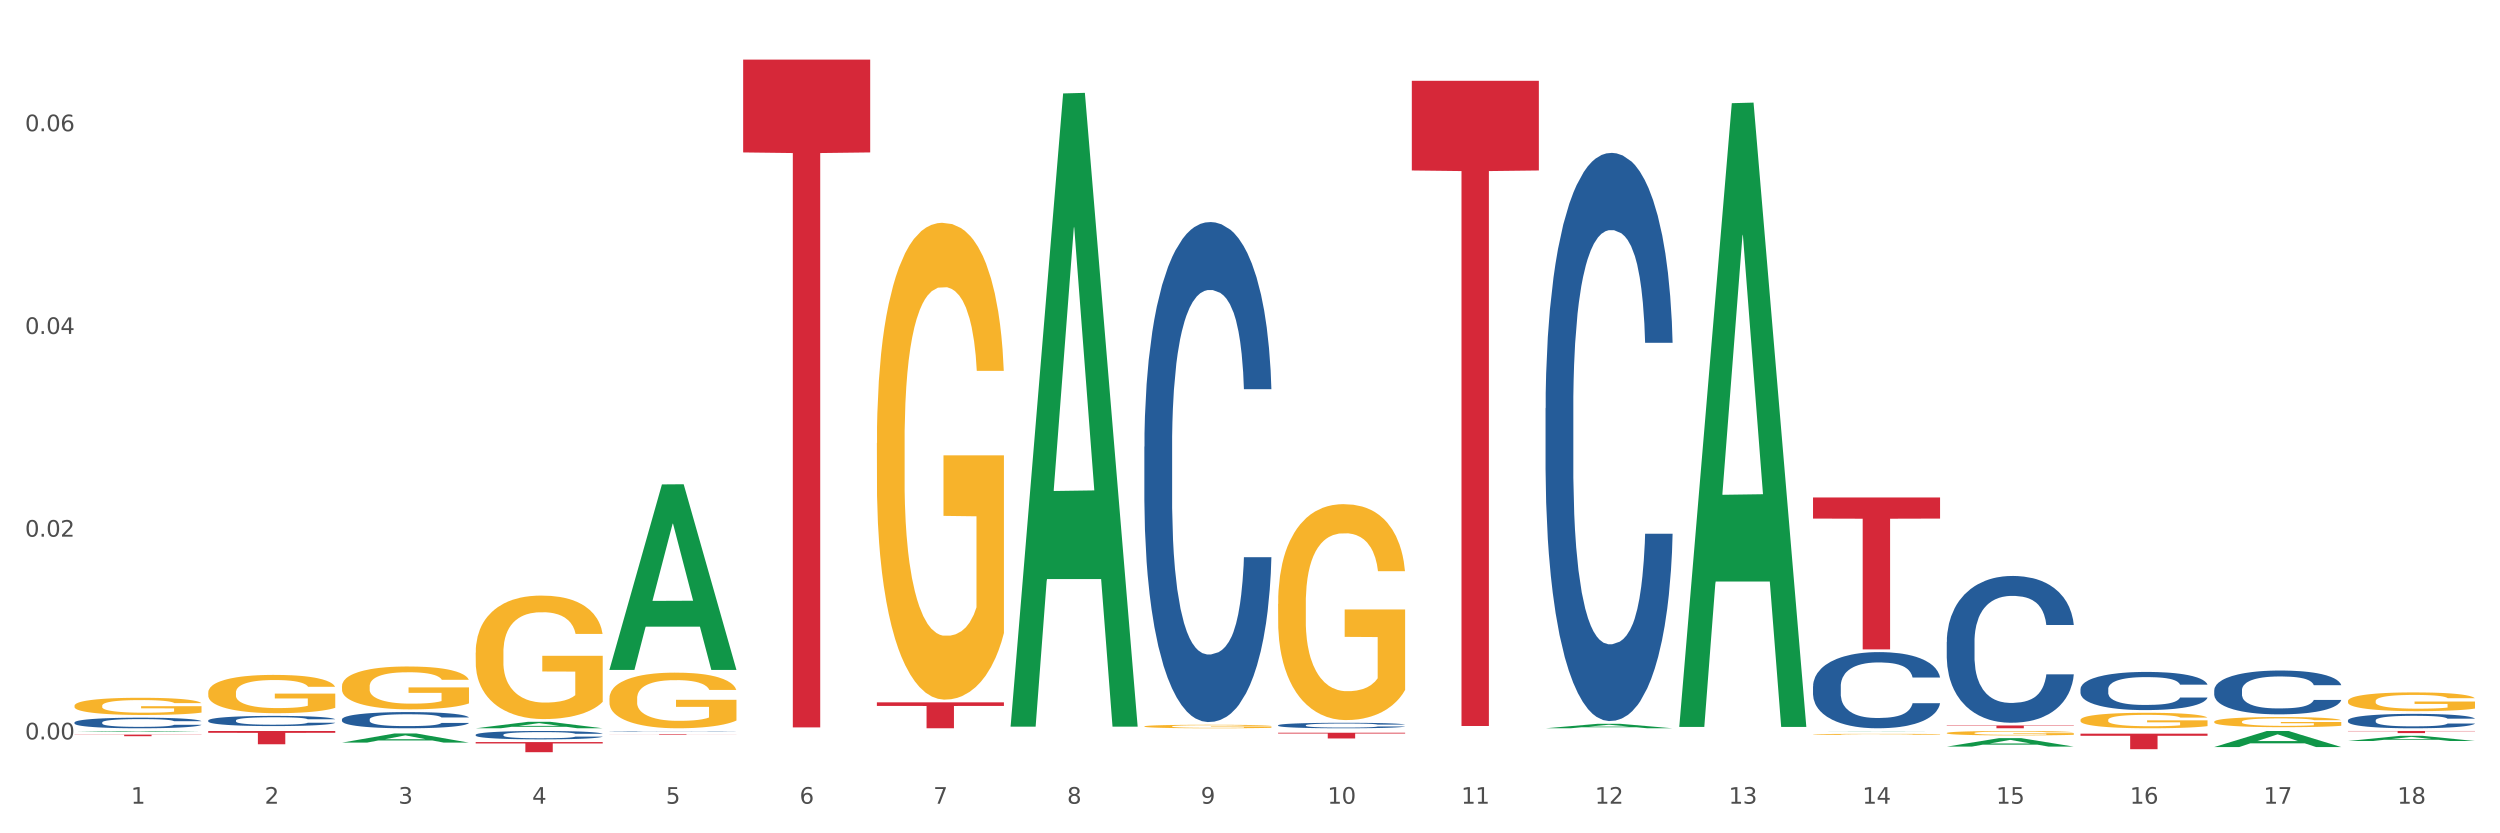 <?xml version="1.0" encoding="utf-8" standalone="no"?>
<!DOCTYPE svg PUBLIC "-//W3C//DTD SVG 1.1//EN"
  "http://www.w3.org/Graphics/SVG/1.1/DTD/svg11.dtd">
<svg xmlns:xlink="http://www.w3.org/1999/xlink" width="1080pt" height="360pt" viewBox="0 0 1080 360" xmlns="http://www.w3.org/2000/svg" version="1.1">
 <rect x="0" y="0" width="1080" height="360" fill="#333333" stroke="none"/>
 <defs>
  <style type="text/css">*{stroke-linejoin: round; stroke-linecap: butt}</style>
 </defs>
 <g id="figure_1">
  <g id="patch_1">
   <path d="M 0 360 
L 1080 360 
L 1080 0 
L 0 0 
z
" style="fill: #ffffff; stroke: #ffffff; stroke-linejoin: miter"/>
  </g>
  <g id="axes_1">
   <g id="matplotlib.axis_1">
    <g id="xtick_1">
     <g id="text_1">
      <!-- 1 -->
      <g style="fill: #4d4d4d" transform="translate(56.563 347.204) scale(0.096 -0.096)">
       <defs>
        <path id="DejaVuSans-31" d="M 794 531 
L 1825 531 
L 1825 4091 
L 703 3866 
L 703 4441 
L 1819 4666 
L 2450 4666 
L 2450 531 
L 3481 531 
L 3481 0 
L 794 0 
L 794 531 
z
" transform="scale(0.016)"/>
       </defs>
       <use xlink:href="#DejaVuSans-31"/>
      </g>
     </g>
    </g>
    <g id="xtick_2">
     <g id="text_2">
      <!-- 2 -->
      <g style="fill: #4d4d4d" transform="translate(114.336 347.204) scale(0.096 -0.096)">
       <defs>
        <path id="DejaVuSans-32" d="M 1228 531 
L 3431 531 
L 3431 0 
L 469 0 
L 469 531 
Q 828 903 1448 1529 
Q 2069 2156 2228 2338 
Q 2531 2678 2651 2914 
Q 2772 3150 2772 3378 
Q 2772 3750 2511 3984 
Q 2250 4219 1831 4219 
Q 1534 4219 1204 4116 
Q 875 4013 500 3803 
L 500 4441 
Q 881 4594 1212 4672 
Q 1544 4750 1819 4750 
Q 2544 4750 2975 4387 
Q 3406 4025 3406 3419 
Q 3406 3131 3298 2873 
Q 3191 2616 2906 2266 
Q 2828 2175 2409 1742 
Q 1991 1309 1228 531 
z
" transform="scale(0.016)"/>
       </defs>
       <use xlink:href="#DejaVuSans-32"/>
      </g>
     </g>
    </g>
    <g id="xtick_3">
     <g id="text_3">
      <!-- 3 -->
      <g style="fill: #4d4d4d" transform="translate(172.109 347.204) scale(0.096 -0.096)">
       <defs>
        <path id="DejaVuSans-33" d="M 2597 2516 
Q 3050 2419 3304 2112 
Q 3559 1806 3559 1356 
Q 3559 666 3084 287 
Q 2609 -91 1734 -91 
Q 1441 -91 1130 -33 
Q 819 25 488 141 
L 488 750 
Q 750 597 1062 519 
Q 1375 441 1716 441 
Q 2309 441 2620 675 
Q 2931 909 2931 1356 
Q 2931 1769 2642 2001 
Q 2353 2234 1838 2234 
L 1294 2234 
L 1294 2753 
L 1863 2753 
Q 2328 2753 2575 2939 
Q 2822 3125 2822 3475 
Q 2822 3834 2567 4026 
Q 2313 4219 1838 4219 
Q 1578 4219 1281 4162 
Q 984 4106 628 3988 
L 628 4550 
Q 988 4650 1302 4700 
Q 1616 4750 1894 4750 
Q 2613 4750 3031 4423 
Q 3450 4097 3450 3541 
Q 3450 3153 3228 2886 
Q 3006 2619 2597 2516 
z
" transform="scale(0.016)"/>
       </defs>
       <use xlink:href="#DejaVuSans-33"/>
      </g>
     </g>
    </g>
    <g id="xtick_4">
     <g id="text_4">
      <!-- 4 -->
      <g style="fill: #4d4d4d" transform="translate(229.882 347.204) scale(0.096 -0.096)">
       <defs>
        <path id="DejaVuSans-34" d="M 2419 4116 
L 825 1625 
L 2419 1625 
L 2419 4116 
z
M 2253 4666 
L 3047 4666 
L 3047 1625 
L 3713 1625 
L 3713 1100 
L 3047 1100 
L 3047 0 
L 2419 0 
L 2419 1100 
L 313 1100 
L 313 1709 
L 2253 4666 
z
" transform="scale(0.016)"/>
       </defs>
       <use xlink:href="#DejaVuSans-34"/>
      </g>
     </g>
    </g>
    <g id="xtick_5">
     <g id="text_5">
      <!-- 5 -->
      <g style="fill: #4d4d4d" transform="translate(287.655 347.204) scale(0.096 -0.096)">
       <defs>
        <path id="DejaVuSans-35" d="M 691 4666 
L 3169 4666 
L 3169 4134 
L 1269 4134 
L 1269 2991 
Q 1406 3038 1543 3061 
Q 1681 3084 1819 3084 
Q 2600 3084 3056 2656 
Q 3513 2228 3513 1497 
Q 3513 744 3044 326 
Q 2575 -91 1722 -91 
Q 1428 -91 1123 -41 
Q 819 9 494 109 
L 494 744 
Q 775 591 1075 516 
Q 1375 441 1709 441 
Q 2250 441 2565 725 
Q 2881 1009 2881 1497 
Q 2881 1984 2565 2268 
Q 2250 2553 1709 2553 
Q 1456 2553 1204 2497 
Q 953 2441 691 2322 
L 691 4666 
z
" transform="scale(0.016)"/>
       </defs>
       <use xlink:href="#DejaVuSans-35"/>
      </g>
     </g>
    </g>
    <g id="xtick_6">
     <g id="text_6">
      <!-- 6 -->
      <g style="fill: #4d4d4d" transform="translate(345.428 347.204) scale(0.096 -0.096)">
       <defs>
        <path id="DejaVuSans-36" d="M 2113 2584 
Q 1688 2584 1439 2293 
Q 1191 2003 1191 1497 
Q 1191 994 1439 701 
Q 1688 409 2113 409 
Q 2538 409 2786 701 
Q 3034 994 3034 1497 
Q 3034 2003 2786 2293 
Q 2538 2584 2113 2584 
z
M 3366 4563 
L 3366 3988 
Q 3128 4100 2886 4159 
Q 2644 4219 2406 4219 
Q 1781 4219 1451 3797 
Q 1122 3375 1075 2522 
Q 1259 2794 1537 2939 
Q 1816 3084 2150 3084 
Q 2853 3084 3261 2657 
Q 3669 2231 3669 1497 
Q 3669 778 3244 343 
Q 2819 -91 2113 -91 
Q 1303 -91 875 529 
Q 447 1150 447 2328 
Q 447 3434 972 4092 
Q 1497 4750 2381 4750 
Q 2619 4750 2861 4703 
Q 3103 4656 3366 4563 
z
" transform="scale(0.016)"/>
       </defs>
       <use xlink:href="#DejaVuSans-36"/>
      </g>
     </g>
    </g>
    <g id="xtick_7">
     <g id="text_7">
      <!-- 7 -->
      <g style="fill: #4d4d4d" transform="translate(403.201 347.204) scale(0.096 -0.096)">
       <defs>
        <path id="DejaVuSans-37" d="M 525 4666 
L 3525 4666 
L 3525 4397 
L 1831 0 
L 1172 0 
L 2766 4134 
L 525 4134 
L 525 4666 
z
" transform="scale(0.016)"/>
       </defs>
       <use xlink:href="#DejaVuSans-37"/>
      </g>
     </g>
    </g>
    <g id="xtick_8">
     <g id="text_8">
      <!-- 8 -->
      <g style="fill: #4d4d4d" transform="translate(460.974 347.204) scale(0.096 -0.096)">
       <defs>
        <path id="DejaVuSans-38" d="M 2034 2216 
Q 1584 2216 1326 1975 
Q 1069 1734 1069 1313 
Q 1069 891 1326 650 
Q 1584 409 2034 409 
Q 2484 409 2743 651 
Q 3003 894 3003 1313 
Q 3003 1734 2745 1975 
Q 2488 2216 2034 2216 
z
M 1403 2484 
Q 997 2584 770 2862 
Q 544 3141 544 3541 
Q 544 4100 942 4425 
Q 1341 4750 2034 4750 
Q 2731 4750 3128 4425 
Q 3525 4100 3525 3541 
Q 3525 3141 3298 2862 
Q 3072 2584 2669 2484 
Q 3125 2378 3379 2068 
Q 3634 1759 3634 1313 
Q 3634 634 3220 271 
Q 2806 -91 2034 -91 
Q 1263 -91 848 271 
Q 434 634 434 1313 
Q 434 1759 690 2068 
Q 947 2378 1403 2484 
z
M 1172 3481 
Q 1172 3119 1398 2916 
Q 1625 2713 2034 2713 
Q 2441 2713 2670 2916 
Q 2900 3119 2900 3481 
Q 2900 3844 2670 4047 
Q 2441 4250 2034 4250 
Q 1625 4250 1398 4047 
Q 1172 3844 1172 3481 
z
" transform="scale(0.016)"/>
       </defs>
       <use xlink:href="#DejaVuSans-38"/>
      </g>
     </g>
    </g>
    <g id="xtick_9">
     <g id="text_9">
      <!-- 9 -->
      <g style="fill: #4d4d4d" transform="translate(518.747 347.204) scale(0.096 -0.096)">
       <defs>
        <path id="DejaVuSans-39" d="M 703 97 
L 703 672 
Q 941 559 1184 500 
Q 1428 441 1663 441 
Q 2288 441 2617 861 
Q 2947 1281 2994 2138 
Q 2813 1869 2534 1725 
Q 2256 1581 1919 1581 
Q 1219 1581 811 2004 
Q 403 2428 403 3163 
Q 403 3881 828 4315 
Q 1253 4750 1959 4750 
Q 2769 4750 3195 4129 
Q 3622 3509 3622 2328 
Q 3622 1225 3098 567 
Q 2575 -91 1691 -91 
Q 1453 -91 1209 -44 
Q 966 3 703 97 
z
M 1959 2075 
Q 2384 2075 2632 2365 
Q 2881 2656 2881 3163 
Q 2881 3666 2632 3958 
Q 2384 4250 1959 4250 
Q 1534 4250 1286 3958 
Q 1038 3666 1038 3163 
Q 1038 2656 1286 2365 
Q 1534 2075 1959 2075 
z
" transform="scale(0.016)"/>
       </defs>
       <use xlink:href="#DejaVuSans-39"/>
      </g>
     </g>
    </g>
    <g id="xtick_10">
     <g id="text_10">
      <!-- 10 -->
      <g style="fill: #4d4d4d" transform="translate(573.466 347.204) scale(0.096 -0.096)">
       <defs>
        <path id="DejaVuSans-30" d="M 2034 4250 
Q 1547 4250 1301 3770 
Q 1056 3291 1056 2328 
Q 1056 1369 1301 889 
Q 1547 409 2034 409 
Q 2525 409 2770 889 
Q 3016 1369 3016 2328 
Q 3016 3291 2770 3770 
Q 2525 4250 2034 4250 
z
M 2034 4750 
Q 2819 4750 3233 4129 
Q 3647 3509 3647 2328 
Q 3647 1150 3233 529 
Q 2819 -91 2034 -91 
Q 1250 -91 836 529 
Q 422 1150 422 2328 
Q 422 3509 836 4129 
Q 1250 4750 2034 4750 
z
" transform="scale(0.016)"/>
       </defs>
       <use xlink:href="#DejaVuSans-31"/>
       <use xlink:href="#DejaVuSans-30" transform="translate(63.623 0)"/>
      </g>
     </g>
    </g>
    <g id="xtick_11">
     <g id="text_11">
      <!-- 11 -->
      <g style="fill: #4d4d4d" transform="translate(631.239 347.204) scale(0.096 -0.096)">
       <use xlink:href="#DejaVuSans-31"/>
       <use xlink:href="#DejaVuSans-31" transform="translate(63.623 0)"/>
      </g>
     </g>
    </g>
    <g id="xtick_12">
     <g id="text_12">
      <!-- 12 -->
      <g style="fill: #4d4d4d" transform="translate(689.012 347.204) scale(0.096 -0.096)">
       <use xlink:href="#DejaVuSans-31"/>
       <use xlink:href="#DejaVuSans-32" transform="translate(63.623 0)"/>
      </g>
     </g>
    </g>
    <g id="xtick_13">
     <g id="text_13">
      <!-- 13 -->
      <g style="fill: #4d4d4d" transform="translate(746.785 347.204) scale(0.096 -0.096)">
       <use xlink:href="#DejaVuSans-31"/>
       <use xlink:href="#DejaVuSans-33" transform="translate(63.623 0)"/>
      </g>
     </g>
    </g>
    <g id="xtick_14">
     <g id="text_14">
      <!-- 14 -->
      <g style="fill: #4d4d4d" transform="translate(804.558 347.204) scale(0.096 -0.096)">
       <use xlink:href="#DejaVuSans-31"/>
       <use xlink:href="#DejaVuSans-34" transform="translate(63.623 0)"/>
      </g>
     </g>
    </g>
    <g id="xtick_15">
     <g id="text_15">
      <!-- 15 -->
      <g style="fill: #4d4d4d" transform="translate(862.331 347.204) scale(0.096 -0.096)">
       <use xlink:href="#DejaVuSans-31"/>
       <use xlink:href="#DejaVuSans-35" transform="translate(63.623 0)"/>
      </g>
     </g>
    </g>
    <g id="xtick_16">
     <g id="text_16">
      <!-- 16 -->
      <g style="fill: #4d4d4d" transform="translate(920.104 347.204) scale(0.096 -0.096)">
       <use xlink:href="#DejaVuSans-31"/>
       <use xlink:href="#DejaVuSans-36" transform="translate(63.623 0)"/>
      </g>
     </g>
    </g>
    <g id="xtick_17">
     <g id="text_17">
      <!-- 17 -->
      <g style="fill: #4d4d4d" transform="translate(977.877 347.204) scale(0.096 -0.096)">
       <use xlink:href="#DejaVuSans-31"/>
       <use xlink:href="#DejaVuSans-37" transform="translate(63.623 0)"/>
      </g>
     </g>
    </g>
    <g id="xtick_18">
     <g id="text_18">
      <!-- 18 -->
      <g style="fill: #4d4d4d" transform="translate(1035.65 347.204) scale(0.096 -0.096)">
       <use xlink:href="#DejaVuSans-31"/>
       <use xlink:href="#DejaVuSans-38" transform="translate(63.623 0)"/>
      </g>
     </g>
    </g>
    <g id="xtick_19"/>
    <g id="xtick_20"/>
    <g id="xtick_21"/>
    <g id="xtick_22"/>
    <g id="xtick_23"/>
    <g id="xtick_24"/>
    <g id="xtick_25"/>
    <g id="xtick_26"/>
    <g id="xtick_27"/>
    <g id="xtick_28"/>
    <g id="xtick_29"/>
    <g id="xtick_30"/>
    <g id="xtick_31"/>
    <g id="xtick_32"/>
    <g id="xtick_33"/>
    <g id="xtick_34"/>
    <g id="xtick_35"/>
   </g>
   <g id="matplotlib.axis_2">
    <g id="ytick_1">
     <g id="text_19">
      <!-- 0.00 -->
      <g style="fill: #4d4d4d" transform="translate(10.8 319.428) scale(0.096 -0.096)">
       <defs>
        <path id="DejaVuSans-2e" d="M 684 794 
L 1344 794 
L 1344 0 
L 684 0 
L 684 794 
z
" transform="scale(0.016)"/>
       </defs>
       <use xlink:href="#DejaVuSans-30"/>
       <use xlink:href="#DejaVuSans-2e" transform="translate(63.623 0)"/>
       <use xlink:href="#DejaVuSans-30" transform="translate(95.41 0)"/>
       <use xlink:href="#DejaVuSans-30" transform="translate(159.033 0)"/>
      </g>
     </g>
    </g>
    <g id="ytick_2">
     <g id="text_20">
      <!-- 0.02 -->
      <g style="fill: #4d4d4d" transform="translate(10.8 231.849) scale(0.096 -0.096)">
       <use xlink:href="#DejaVuSans-30"/>
       <use xlink:href="#DejaVuSans-2e" transform="translate(63.623 0)"/>
       <use xlink:href="#DejaVuSans-30" transform="translate(95.41 0)"/>
       <use xlink:href="#DejaVuSans-32" transform="translate(159.033 0)"/>
      </g>
     </g>
    </g>
    <g id="ytick_3">
     <g id="text_21">
      <!-- 0.04 -->
      <g style="fill: #4d4d4d" transform="translate(10.8 144.27) scale(0.096 -0.096)">
       <use xlink:href="#DejaVuSans-30"/>
       <use xlink:href="#DejaVuSans-2e" transform="translate(63.623 0)"/>
       <use xlink:href="#DejaVuSans-30" transform="translate(95.41 0)"/>
       <use xlink:href="#DejaVuSans-34" transform="translate(159.033 0)"/>
      </g>
     </g>
    </g>
    <g id="ytick_4">
     <g id="text_22">
      <!-- 0.06 -->
      <g style="fill: #4d4d4d" transform="translate(10.8 56.691) scale(0.096 -0.096)">
       <use xlink:href="#DejaVuSans-30"/>
       <use xlink:href="#DejaVuSans-2e" transform="translate(63.623 0)"/>
       <use xlink:href="#DejaVuSans-30" transform="translate(95.41 0)"/>
       <use xlink:href="#DejaVuSans-36" transform="translate(159.033 0)"/>
      </g>
     </g>
    </g>
    <g id="ytick_5"/>
    <g id="ytick_6"/>
    <g id="ytick_7"/>
   </g>
   <g id="PolyCollection_1">
    <path d="M 840.997 322.535 
L 841.053 322.532 
L 863.686 318.864 
L 873.079 318.861 
L 895.881 322.542 
L 885.017 322.542 
L 880.095 321.685 
L 856.726 321.685 
L 856.557 321.699 
L 851.804 322.542 
L 840.997 322.542 
L 840.997 322.535 
L 859.669 321.173 
L 877.152 321.17 
L 868.495 319.645 
L 868.382 319.638 
L 868.269 319.649 
L 859.612 321.17 
L 859.669 321.173 
L 840.997 322.535 
z
" clip-path="url(#p9e74978764)" style="fill: #109648"/>
    <path d="M 898.77 316.933 
L 953.654 316.933 
L 953.654 317.867 
L 932.064 317.873 
L 932.064 323.653 
L 920.229 323.653 
L 920.229 317.873 
L 898.77 317.867 
L 898.77 316.939 
L 898.77 316.933 
z
" clip-path="url(#p9e74978764)" style="fill: #d62839"/>
    <path d="M 263.267 317.141 
L 318.151 317.141 
L 318.151 317.176 
L 296.562 317.177 
L 296.562 317.395 
L 284.726 317.395 
L 284.726 317.177 
L 263.267 317.176 
L 263.267 317.141 
L 263.267 317.141 
z
" clip-path="url(#p9e74978764)" style="fill: #d62839"/>
    <path d="M 321.04 25.759 
L 375.924 25.759 
L 375.924 65.848 
L 354.335 66.119 
L 354.335 314.235 
L 342.499 314.235 
L 342.499 66.119 
L 321.04 65.848 
L 321.04 26.03 
L 321.04 25.759 
z
" clip-path="url(#p9e74978764)" style="fill: #d62839"/>
    <path d="M 552.132 316.532 
L 607.016 316.532 
L 607.016 316.876 
L 585.427 316.879 
L 585.427 319.013 
L 573.591 319.013 
L 573.591 316.879 
L 552.132 316.876 
L 552.132 316.534 
L 552.132 316.532 
z
" clip-path="url(#p9e74978764)" style="fill: #d62839"/>
    <path d="M 205.494 320.572 
L 260.378 320.572 
L 260.378 321.18 
L 238.789 321.184 
L 238.789 324.95 
L 226.953 324.95 
L 226.953 321.184 
L 205.494 321.18 
L 205.494 320.576 
L 205.494 320.572 
z
" clip-path="url(#p9e74978764)" style="fill: #d62839"/>
    <path d="M 89.948 315.781 
L 144.832 315.781 
L 144.832 316.58 
L 123.243 316.586 
L 123.243 321.531 
L 111.407 321.531 
L 111.407 316.586 
L 89.948 316.58 
L 89.948 315.787 
L 89.948 315.781 
z
" clip-path="url(#p9e74978764)" style="fill: #d62839"/>
    <path d="M 840.997 313.39 
L 895.881 313.39 
L 895.881 313.561 
L 874.291 313.562 
L 874.291 314.621 
L 862.456 314.621 
L 862.456 313.562 
L 840.997 313.561 
L 840.997 313.391 
L 840.997 313.39 
z
" clip-path="url(#p9e74978764)" style="fill: #d62839"/>
    <path d="M 783.224 214.904 
L 838.108 214.904 
L 838.108 224.026 
L 816.519 224.088 
L 816.519 280.547 
L 804.683 280.547 
L 804.683 224.088 
L 783.224 224.026 
L 783.224 214.966 
L 783.224 214.904 
z
" clip-path="url(#p9e74978764)" style="fill: #d62839"/>
    <path d="M 378.813 303.409 
L 433.697 303.409 
L 433.697 304.967 
L 412.108 304.978 
L 412.108 314.621 
L 400.272 314.621 
L 400.272 304.978 
L 378.813 304.967 
L 378.813 303.42 
L 378.813 303.409 
z
" clip-path="url(#p9e74978764)" style="fill: #d62839"/>
    <path d="M 609.905 34.911 
L 664.789 34.911 
L 664.789 73.644 
L 643.2 73.906 
L 643.2 313.634 
L 631.364 313.634 
L 631.364 73.906 
L 609.905 73.644 
L 609.905 35.172 
L 609.905 34.911 
z
" clip-path="url(#p9e74978764)" style="fill: #d62839"/>
    <path d="M 32.175 317.34 
L 87.059 317.34 
L 87.059 317.436 
L 65.47 317.437 
L 65.47 318.031 
L 53.635 318.031 
L 53.635 317.437 
L 32.175 317.436 
L 32.175 317.341 
L 32.175 317.34 
z
" clip-path="url(#p9e74978764)" style="fill: #d62839"/>
    <path d="M 494.359 313.802 
L 494.424 313.8 
L 494.424 313.75 
L 494.553 313.707 
L 495.201 313.603 
L 496.173 313.516 
L 496.886 313.471 
L 497.599 313.433 
L 498.441 313.395 
L 499.478 313.356 
L 501.357 313.299 
L 502.523 313.27 
L 503.949 313.24 
L 506.541 313.195 
L 508.42 313.17 
L 510.364 313.149 
L 513.539 313.124 
L 515.613 313.113 
L 517.816 313.105 
L 520.473 313.099 
L 522.481 313.098 
L 526.888 313.102 
L 530.646 313.114 
L 532.46 313.124 
L 534.793 313.141 
L 536.024 313.152 
L 538.033 313.174 
L 540.107 313.203 
L 541.532 313.228 
L 543.671 313.276 
L 545.29 313.323 
L 546.781 313.381 
L 547.558 313.422 
L 548.142 313.459 
L 548.66 313.503 
L 549.178 313.571 
L 537.515 313.571 
L 537.061 313.522 
L 536.348 313.476 
L 535.311 313.432 
L 534.404 313.404 
L 532.849 313.369 
L 531.424 313.347 
L 529.933 313.33 
L 528.119 313.316 
L 526.693 313.309 
L 524.685 313.304 
L 520.732 313.305 
L 518.075 313.316 
L 516.261 313.33 
L 515.094 313.343 
L 514.058 313.356 
L 512.891 313.376 
L 511.53 313.405 
L 510.558 313.432 
L 509.586 313.465 
L 508.809 313.498 
L 508.096 313.537 
L 507.513 313.579 
L 507.059 313.622 
L 506.671 313.675 
L 506.347 313.763 
L 506.347 313.953 
L 506.476 313.996 
L 506.8 314.053 
L 507.189 314.097 
L 507.837 314.148 
L 508.42 314.183 
L 509.522 314.233 
L 510.753 314.275 
L 511.725 314.301 
L 512.697 314.323 
L 514.382 314.354 
L 516.261 314.379 
L 517.881 314.394 
L 520.084 314.408 
L 521.574 314.414 
L 522.87 314.417 
L 526.045 314.417 
L 528.313 314.412 
L 530.84 314.403 
L 532.784 314.39 
L 534.404 314.375 
L 536.219 314.35 
L 537.385 314.326 
L 537.385 314.035 
L 523.129 314.034 
L 523.129 313.841 
L 549.243 313.841 
L 549.243 314.408 
L 548.142 314.437 
L 546.91 314.464 
L 545.614 314.488 
L 543.671 314.517 
L 541.338 314.545 
L 539.264 314.564 
L 537.061 314.581 
L 534.469 314.596 
L 531.1 314.61 
L 529.026 314.615 
L 526.434 314.62 
L 523.389 314.621 
L 520.732 314.618 
L 518.14 314.611 
L 515.418 314.599 
L 512.762 314.581 
L 510.753 314.563 
L 508.744 314.54 
L 506.606 314.511 
L 504.921 314.483 
L 503.625 314.458 
L 502.199 314.426 
L 500.644 314.385 
L 499.478 314.347 
L 498.441 314.308 
L 497.34 314.258 
L 496.562 314.215 
L 495.784 314.161 
L 495.331 314.12 
L 494.812 314.058 
L 494.424 313.97 
L 494.359 313.802 
z
" clip-path="url(#p9e74978764)" style="fill: #f7b32b"/>
    <path d="M 552.132 260.899 
L 552.197 260.814 
L 552.197 257.746 
L 552.326 255.105 
L 552.974 248.715 
L 553.946 243.433 
L 554.659 240.622 
L 555.372 238.321 
L 556.214 236.021 
L 557.251 233.635 
L 559.13 230.142 
L 560.296 228.353 
L 561.722 226.479 
L 564.314 223.752 
L 566.193 222.219 
L 568.137 220.941 
L 571.312 219.407 
L 573.386 218.726 
L 575.589 218.214 
L 578.246 217.874 
L 580.254 217.788 
L 584.661 218.044 
L 588.419 218.811 
L 590.233 219.407 
L 592.566 220.43 
L 593.797 221.111 
L 595.806 222.474 
L 597.88 224.264 
L 599.305 225.797 
L 601.443 228.694 
L 603.063 231.591 
L 604.554 235.169 
L 605.331 237.64 
L 605.915 239.94 
L 606.433 242.581 
L 606.951 246.756 
L 595.288 246.756 
L 594.834 243.774 
L 594.121 240.962 
L 593.084 238.236 
L 592.177 236.532 
L 590.622 234.402 
L 589.197 233.039 
L 587.706 232.017 
L 585.892 231.165 
L 584.466 230.739 
L 582.458 230.398 
L 578.505 230.483 
L 575.848 231.165 
L 574.034 232.017 
L 572.867 232.783 
L 571.831 233.635 
L 570.664 234.828 
L 569.303 236.617 
L 568.331 238.236 
L 567.359 240.281 
L 566.582 242.326 
L 565.869 244.711 
L 565.286 247.267 
L 564.832 249.908 
L 564.444 253.146 
L 564.12 258.513 
L 564.12 270.185 
L 564.249 272.826 
L 564.573 276.32 
L 564.962 278.961 
L 565.61 282.113 
L 566.193 284.243 
L 567.295 287.31 
L 568.526 289.866 
L 569.498 291.485 
L 570.47 292.848 
L 572.155 294.722 
L 574.034 296.256 
L 575.654 297.193 
L 577.857 298.045 
L 579.347 298.386 
L 580.643 298.556 
L 583.818 298.556 
L 586.086 298.301 
L 588.613 297.704 
L 590.557 296.938 
L 592.177 296 
L 593.992 294.467 
L 595.158 293.018 
L 595.158 275.212 
L 580.902 275.127 
L 580.902 263.284 
L 607.016 263.284 
L 607.016 298.045 
L 605.915 299.834 
L 604.683 301.453 
L 603.387 302.901 
L 601.443 304.691 
L 599.111 306.395 
L 597.037 307.587 
L 594.834 308.61 
L 592.242 309.547 
L 588.873 310.399 
L 586.799 310.74 
L 584.207 310.995 
L 581.162 311.08 
L 578.505 310.91 
L 575.913 310.484 
L 573.191 309.717 
L 570.535 308.61 
L 568.526 307.502 
L 566.517 306.139 
L 564.379 304.35 
L 562.694 302.646 
L 561.398 301.112 
L 559.972 299.153 
L 558.417 296.597 
L 557.251 294.296 
L 556.214 291.911 
L 555.113 288.844 
L 554.335 286.203 
L 553.557 282.88 
L 553.104 280.409 
L 552.585 276.575 
L 552.197 271.208 
L 552.132 260.899 
z
" clip-path="url(#p9e74978764)" style="fill: #f7b32b"/>
    <path d="M 783.224 317.241 
L 783.289 317.24 
L 783.289 317.225 
L 783.418 317.211 
L 784.066 317.178 
L 785.038 317.151 
L 785.751 317.136 
L 786.464 317.124 
L 787.306 317.112 
L 788.343 317.1 
L 790.222 317.082 
L 791.388 317.073 
L 792.814 317.063 
L 795.406 317.049 
L 797.285 317.041 
L 799.229 317.034 
L 802.404 317.026 
L 804.478 317.023 
L 806.681 317.02 
L 809.338 317.019 
L 811.346 317.018 
L 815.753 317.019 
L 819.511 317.023 
L 821.325 317.026 
L 823.658 317.032 
L 824.889 317.035 
L 826.898 317.042 
L 828.971 317.052 
L 830.397 317.059 
L 832.535 317.074 
L 834.155 317.089 
L 835.646 317.108 
L 836.423 317.121 
L 837.007 317.133 
L 837.525 317.146 
L 838.043 317.168 
L 826.38 317.168 
L 825.926 317.152 
L 825.213 317.138 
L 824.176 317.124 
L 823.269 317.115 
L 821.714 317.104 
L 820.288 317.097 
L 818.798 317.092 
L 816.984 317.087 
L 815.558 317.085 
L 813.549 317.083 
L 809.597 317.084 
L 806.94 317.087 
L 805.126 317.092 
L 803.959 317.096 
L 802.922 317.1 
L 801.756 317.106 
L 800.395 317.115 
L 799.423 317.124 
L 798.451 317.134 
L 797.674 317.145 
L 796.961 317.157 
L 796.378 317.17 
L 795.924 317.184 
L 795.535 317.201 
L 795.211 317.228 
L 795.211 317.289 
L 795.341 317.302 
L 795.665 317.32 
L 796.054 317.334 
L 796.702 317.35 
L 797.285 317.361 
L 798.387 317.377 
L 799.618 317.39 
L 800.59 317.399 
L 801.562 317.406 
L 803.246 317.416 
L 805.126 317.423 
L 806.746 317.428 
L 808.949 317.433 
L 810.439 317.434 
L 811.735 317.435 
L 814.91 317.435 
L 817.178 317.434 
L 819.705 317.431 
L 821.649 317.427 
L 823.269 317.422 
L 825.084 317.414 
L 826.25 317.407 
L 826.25 317.315 
L 811.994 317.314 
L 811.994 317.253 
L 838.108 317.253 
L 838.108 317.433 
L 837.007 317.442 
L 835.775 317.45 
L 834.479 317.458 
L 832.535 317.467 
L 830.203 317.476 
L 828.129 317.482 
L 825.926 317.487 
L 823.334 317.492 
L 819.964 317.497 
L 817.891 317.498 
L 815.299 317.5 
L 812.253 317.5 
L 809.597 317.499 
L 807.005 317.497 
L 804.283 317.493 
L 801.627 317.487 
L 799.618 317.482 
L 797.609 317.475 
L 795.471 317.465 
L 793.786 317.456 
L 792.49 317.449 
L 791.064 317.438 
L 789.509 317.425 
L 788.343 317.413 
L 787.306 317.401 
L 786.204 317.385 
L 785.427 317.372 
L 784.649 317.354 
L 784.196 317.342 
L 783.677 317.322 
L 783.289 317.294 
L 783.224 317.241 
z
" clip-path="url(#p9e74978764)" style="fill: #f7b32b"/>
    <path d="M 1014.316 315.781 
L 1069.2 315.781 
L 1069.2 315.909 
L 1047.61 315.909 
L 1047.61 316.698 
L 1035.775 316.698 
L 1035.775 315.909 
L 1014.316 315.909 
L 1014.316 315.782 
L 1014.316 315.781 
z
" clip-path="url(#p9e74978764)" style="fill: #d62839"/>
    <path d="M 32.175 304.874 
L 32.24 304.868 
L 32.24 304.623 
L 32.369 304.413 
L 33.017 303.903 
L 33.989 303.482 
L 34.702 303.258 
L 35.415 303.074 
L 36.257 302.891 
L 37.294 302.701 
L 39.173 302.422 
L 40.34 302.28 
L 41.765 302.13 
L 44.357 301.913 
L 46.236 301.791 
L 48.18 301.689 
L 51.355 301.566 
L 53.429 301.512 
L 55.632 301.471 
L 58.289 301.444 
L 60.298 301.437 
L 64.704 301.458 
L 68.462 301.519 
L 70.277 301.566 
L 72.609 301.648 
L 73.84 301.702 
L 75.849 301.811 
L 77.923 301.954 
L 79.348 302.076 
L 81.487 302.307 
L 83.107 302.538 
L 84.597 302.823 
L 85.375 303.02 
L 85.958 303.203 
L 86.476 303.414 
L 86.995 303.747 
L 75.331 303.747 
L 74.877 303.509 
L 74.164 303.285 
L 73.128 303.068 
L 72.22 302.932 
L 70.665 302.762 
L 69.24 302.653 
L 67.749 302.572 
L 65.935 302.504 
L 64.509 302.47 
L 62.501 302.443 
L 58.548 302.45 
L 55.891 302.504 
L 54.077 302.572 
L 52.911 302.633 
L 51.874 302.701 
L 50.707 302.796 
L 49.347 302.939 
L 48.375 303.068 
L 47.403 303.231 
L 46.625 303.394 
L 45.912 303.584 
L 45.329 303.788 
L 44.876 303.998 
L 44.487 304.256 
L 44.163 304.684 
L 44.163 305.615 
L 44.292 305.825 
L 44.616 306.104 
L 45.005 306.314 
L 45.653 306.566 
L 46.236 306.736 
L 47.338 306.98 
L 48.569 307.184 
L 49.541 307.313 
L 50.513 307.422 
L 52.198 307.571 
L 54.077 307.693 
L 55.697 307.768 
L 57.9 307.836 
L 59.39 307.863 
L 60.686 307.877 
L 63.861 307.877 
L 66.129 307.856 
L 68.657 307.809 
L 70.601 307.748 
L 72.22 307.673 
L 74.035 307.551 
L 75.201 307.435 
L 75.201 306.016 
L 60.946 306.009 
L 60.946 305.065 
L 87.059 305.065 
L 87.059 307.836 
L 85.958 307.979 
L 84.727 308.108 
L 83.431 308.223 
L 81.487 308.366 
L 79.154 308.502 
L 77.08 308.597 
L 74.877 308.678 
L 72.285 308.753 
L 68.916 308.821 
L 66.842 308.848 
L 64.25 308.868 
L 61.205 308.875 
L 58.548 308.862 
L 55.956 308.828 
L 53.235 308.767 
L 50.578 308.678 
L 48.569 308.59 
L 46.56 308.481 
L 44.422 308.339 
L 42.737 308.203 
L 41.441 308.08 
L 40.016 307.924 
L 38.46 307.72 
L 37.294 307.537 
L 36.257 307.347 
L 35.156 307.102 
L 34.378 306.892 
L 33.601 306.627 
L 33.147 306.43 
L 32.629 306.124 
L 32.24 305.696 
L 32.175 304.874 
z
" clip-path="url(#p9e74978764)" style="fill: #f7b32b"/>
    <path d="M 205.494 281.944 
L 205.559 281.896 
L 205.559 280.142 
L 205.688 278.631 
L 206.336 274.977 
L 207.308 271.955 
L 208.021 270.347 
L 208.734 269.032 
L 209.576 267.716 
L 210.613 266.352 
L 212.492 264.354 
L 213.659 263.331 
L 215.084 262.259 
L 217.676 260.699 
L 219.555 259.822 
L 221.499 259.091 
L 224.674 258.214 
L 226.748 257.825 
L 228.951 257.532 
L 231.608 257.337 
L 233.616 257.289 
L 238.023 257.435 
L 241.781 257.873 
L 243.595 258.214 
L 245.928 258.799 
L 247.159 259.189 
L 249.168 259.969 
L 251.242 260.992 
L 252.667 261.869 
L 254.806 263.526 
L 256.426 265.182 
L 257.916 267.229 
L 258.694 268.642 
L 259.277 269.958 
L 259.795 271.468 
L 260.313 273.856 
L 248.65 273.856 
L 248.196 272.15 
L 247.483 270.542 
L 246.447 268.983 
L 245.539 268.009 
L 243.984 266.79 
L 242.559 266.011 
L 241.068 265.426 
L 239.254 264.939 
L 237.828 264.695 
L 235.82 264.5 
L 231.867 264.549 
L 229.21 264.939 
L 227.396 265.426 
L 226.229 265.865 
L 225.193 266.352 
L 224.026 267.034 
L 222.666 268.057 
L 221.694 268.983 
L 220.722 270.153 
L 219.944 271.322 
L 219.231 272.686 
L 218.648 274.148 
L 218.194 275.659 
L 217.806 277.51 
L 217.482 280.58 
L 217.482 287.256 
L 217.611 288.766 
L 217.935 290.764 
L 218.324 292.275 
L 218.972 294.078 
L 219.555 295.296 
L 220.657 297.05 
L 221.888 298.512 
L 222.86 299.438 
L 223.832 300.217 
L 225.517 301.289 
L 227.396 302.166 
L 229.016 302.702 
L 231.219 303.19 
L 232.709 303.384 
L 234.005 303.482 
L 237.18 303.482 
L 239.448 303.336 
L 241.975 302.995 
L 243.919 302.556 
L 245.539 302.02 
L 247.354 301.143 
L 248.52 300.315 
L 248.52 290.131 
L 234.264 290.082 
L 234.264 283.309 
L 260.378 283.309 
L 260.378 303.19 
L 259.277 304.213 
L 258.046 305.139 
L 256.75 305.967 
L 254.806 306.99 
L 252.473 307.965 
L 250.399 308.647 
L 248.196 309.232 
L 245.604 309.768 
L 242.235 310.255 
L 240.161 310.45 
L 237.569 310.596 
L 234.524 310.645 
L 231.867 310.547 
L 229.275 310.304 
L 226.553 309.865 
L 223.897 309.232 
L 221.888 308.598 
L 219.879 307.819 
L 217.741 306.795 
L 216.056 305.821 
L 214.76 304.944 
L 213.335 303.823 
L 211.779 302.361 
L 210.613 301.046 
L 209.576 299.681 
L 208.475 297.927 
L 207.697 296.416 
L 206.92 294.516 
L 206.466 293.103 
L 205.948 290.91 
L 205.559 287.84 
L 205.494 281.944 
z
" clip-path="url(#p9e74978764)" style="fill: #f7b32b"/>
    <path d="M 147.721 296.484 
L 147.786 296.467 
L 147.786 295.858 
L 147.915 295.333 
L 148.563 294.063 
L 149.535 293.014 
L 150.248 292.455 
L 150.961 291.999 
L 151.803 291.542 
L 152.84 291.068 
L 154.719 290.374 
L 155.886 290.018 
L 157.311 289.646 
L 159.903 289.104 
L 161.782 288.8 
L 163.726 288.546 
L 166.901 288.241 
L 168.975 288.106 
L 171.178 288.004 
L 173.835 287.936 
L 175.844 287.919 
L 180.25 287.97 
L 184.008 288.123 
L 185.822 288.241 
L 188.155 288.444 
L 189.386 288.58 
L 191.395 288.85 
L 193.469 289.206 
L 194.894 289.51 
L 197.033 290.086 
L 198.653 290.661 
L 200.143 291.372 
L 200.921 291.863 
L 201.504 292.32 
L 202.022 292.845 
L 202.54 293.674 
L 190.877 293.674 
L 190.423 293.082 
L 189.71 292.523 
L 188.674 291.982 
L 187.766 291.643 
L 186.211 291.22 
L 184.786 290.949 
L 183.295 290.746 
L 181.481 290.577 
L 180.055 290.492 
L 178.047 290.424 
L 174.094 290.441 
L 171.437 290.577 
L 169.623 290.746 
L 168.456 290.898 
L 167.42 291.068 
L 166.253 291.305 
L 164.893 291.66 
L 163.921 291.982 
L 162.949 292.388 
L 162.171 292.794 
L 161.458 293.268 
L 160.875 293.776 
L 160.421 294.3 
L 160.033 294.944 
L 159.709 296.01 
L 159.709 298.329 
L 159.838 298.853 
L 160.162 299.547 
L 160.551 300.072 
L 161.199 300.698 
L 161.782 301.121 
L 162.884 301.731 
L 164.115 302.239 
L 165.087 302.56 
L 166.059 302.831 
L 167.744 303.203 
L 169.623 303.508 
L 171.243 303.694 
L 173.446 303.863 
L 174.936 303.931 
L 176.232 303.965 
L 179.407 303.965 
L 181.675 303.914 
L 184.203 303.796 
L 186.146 303.643 
L 187.766 303.457 
L 189.581 303.152 
L 190.747 302.865 
L 190.747 299.327 
L 176.491 299.31 
L 176.491 296.958 
L 202.605 296.958 
L 202.605 303.863 
L 201.504 304.219 
L 200.273 304.54 
L 198.977 304.828 
L 197.033 305.184 
L 194.7 305.522 
L 192.626 305.759 
L 190.423 305.962 
L 187.831 306.148 
L 184.462 306.318 
L 182.388 306.385 
L 179.796 306.436 
L 176.751 306.453 
L 174.094 306.419 
L 171.502 306.335 
L 168.78 306.182 
L 166.124 305.962 
L 164.115 305.742 
L 162.106 305.471 
L 159.968 305.116 
L 158.283 304.777 
L 156.987 304.473 
L 155.562 304.083 
L 154.006 303.576 
L 152.84 303.119 
L 151.803 302.645 
L 150.702 302.035 
L 149.924 301.511 
L 149.147 300.851 
L 148.693 300.36 
L 148.175 299.598 
L 147.786 298.532 
L 147.721 296.484 
z
" clip-path="url(#p9e74978764)" style="fill: #f7b32b"/>
    <path d="M 378.813 191.436 
L 378.878 191.248 
L 378.878 184.475 
L 379.007 178.643 
L 379.655 164.533 
L 380.627 152.868 
L 381.34 146.66 
L 382.053 141.58 
L 382.895 136.5 
L 383.932 131.232 
L 385.811 123.519 
L 386.977 119.568 
L 388.403 115.429 
L 390.995 109.408 
L 392.874 106.022 
L 394.818 103.2 
L 397.993 99.813 
L 400.067 98.308 
L 402.27 97.179 
L 404.927 96.427 
L 406.935 96.239 
L 411.342 96.803 
L 415.1 98.496 
L 416.914 99.813 
L 419.247 102.071 
L 420.478 103.576 
L 422.487 106.586 
L 424.561 110.537 
L 425.986 113.924 
L 428.125 120.32 
L 429.745 126.717 
L 431.235 134.619 
L 432.012 140.075 
L 432.596 145.155 
L 433.114 150.987 
L 433.632 160.206 
L 421.969 160.206 
L 421.515 153.621 
L 420.802 147.412 
L 419.766 141.392 
L 418.858 137.629 
L 417.303 132.926 
L 415.878 129.915 
L 414.387 127.658 
L 412.573 125.776 
L 411.147 124.836 
L 409.139 124.083 
L 405.186 124.271 
L 402.529 125.776 
L 400.715 127.658 
L 399.548 129.351 
L 398.512 131.232 
L 397.345 133.866 
L 395.984 137.817 
L 395.013 141.392 
L 394.041 145.907 
L 393.263 150.422 
L 392.55 155.69 
L 391.967 161.334 
L 391.513 167.167 
L 391.125 174.316 
L 390.801 186.168 
L 390.801 211.943 
L 390.93 217.776 
L 391.254 225.489 
L 391.643 231.321 
L 392.291 238.283 
L 392.874 242.986 
L 393.976 249.759 
L 395.207 255.403 
L 396.179 258.978 
L 397.151 261.988 
L 398.836 266.127 
L 400.715 269.513 
L 402.335 271.583 
L 404.538 273.464 
L 406.028 274.217 
L 407.324 274.593 
L 410.499 274.593 
L 412.767 274.029 
L 415.294 272.712 
L 417.238 271.018 
L 418.858 268.949 
L 420.673 265.562 
L 421.839 262.364 
L 421.839 223.043 
L 407.583 222.855 
L 407.583 196.704 
L 433.697 196.704 
L 433.697 273.464 
L 432.596 277.415 
L 431.364 280.99 
L 430.068 284.188 
L 428.125 288.139 
L 425.792 291.902 
L 423.718 294.536 
L 421.515 296.793 
L 418.923 298.863 
L 415.554 300.744 
L 413.48 301.497 
L 410.888 302.061 
L 407.843 302.249 
L 405.186 301.873 
L 402.594 300.932 
L 399.872 299.239 
L 397.216 296.793 
L 395.207 294.348 
L 393.198 291.337 
L 391.06 287.386 
L 389.375 283.624 
L 388.079 280.237 
L 386.654 275.91 
L 385.098 270.266 
L 383.932 265.186 
L 382.895 259.918 
L 381.794 253.145 
L 381.016 247.313 
L 380.238 239.976 
L 379.785 234.52 
L 379.266 226.054 
L 378.878 214.201 
L 378.813 191.436 
z
" clip-path="url(#p9e74978764)" style="fill: #f7b32b"/>
    <path d="M 263.267 301.687 
L 263.332 301.665 
L 263.332 300.875 
L 263.461 300.194 
L 264.109 298.547 
L 265.081 297.186 
L 265.794 296.461 
L 266.507 295.868 
L 267.349 295.275 
L 268.386 294.66 
L 270.265 293.76 
L 271.432 293.299 
L 272.857 292.816 
L 275.449 292.113 
L 277.328 291.718 
L 279.272 291.389 
L 282.447 290.993 
L 284.521 290.818 
L 286.724 290.686 
L 289.381 290.598 
L 291.389 290.576 
L 295.796 290.642 
L 299.554 290.84 
L 301.368 290.993 
L 303.701 291.257 
L 304.932 291.432 
L 306.941 291.784 
L 309.015 292.245 
L 310.44 292.64 
L 312.579 293.387 
L 314.199 294.133 
L 315.689 295.056 
L 316.466 295.693 
L 317.05 296.285 
L 317.568 296.966 
L 318.086 298.042 
L 306.423 298.042 
L 305.969 297.274 
L 305.256 296.549 
L 304.22 295.846 
L 303.312 295.407 
L 301.757 294.858 
L 300.332 294.507 
L 298.841 294.243 
L 297.027 294.024 
L 295.601 293.914 
L 293.593 293.826 
L 289.64 293.848 
L 286.983 294.024 
L 285.169 294.243 
L 284.002 294.441 
L 282.966 294.66 
L 281.799 294.968 
L 280.439 295.429 
L 279.467 295.846 
L 278.495 296.373 
L 277.717 296.9 
L 277.004 297.515 
L 276.421 298.174 
L 275.967 298.855 
L 275.579 299.689 
L 275.255 301.072 
L 275.255 304.081 
L 275.384 304.762 
L 275.708 305.662 
L 276.097 306.343 
L 276.745 307.155 
L 277.328 307.704 
L 278.43 308.495 
L 279.661 309.153 
L 280.633 309.571 
L 281.605 309.922 
L 283.29 310.405 
L 285.169 310.8 
L 286.789 311.042 
L 288.992 311.261 
L 290.482 311.349 
L 291.778 311.393 
L 294.953 311.393 
L 297.221 311.327 
L 299.748 311.174 
L 301.692 310.976 
L 303.312 310.734 
L 305.127 310.339 
L 306.293 309.966 
L 306.293 305.376 
L 292.037 305.354 
L 292.037 302.302 
L 318.151 302.302 
L 318.151 311.261 
L 317.05 311.722 
L 315.819 312.14 
L 314.523 312.513 
L 312.579 312.974 
L 310.246 313.413 
L 308.172 313.721 
L 305.969 313.984 
L 303.377 314.226 
L 300.008 314.445 
L 297.934 314.533 
L 295.342 314.599 
L 292.297 314.621 
L 289.64 314.577 
L 287.048 314.467 
L 284.326 314.27 
L 281.67 313.984 
L 279.661 313.699 
L 277.652 313.347 
L 275.514 312.886 
L 273.829 312.447 
L 272.533 312.052 
L 271.108 311.547 
L 269.552 310.888 
L 268.386 310.295 
L 267.349 309.68 
L 266.248 308.89 
L 265.47 308.209 
L 264.692 307.353 
L 264.239 306.716 
L 263.721 305.728 
L 263.332 304.344 
L 263.267 301.687 
z
" clip-path="url(#p9e74978764)" style="fill: #f7b32b"/>
    <path d="M 89.948 299.2 
L 90.013 299.185 
L 90.013 298.64 
L 90.142 298.172 
L 90.79 297.039 
L 91.762 296.102 
L 92.475 295.603 
L 93.188 295.195 
L 94.03 294.787 
L 95.067 294.364 
L 96.946 293.744 
L 98.113 293.427 
L 99.538 293.094 
L 102.13 292.611 
L 104.009 292.338 
L 105.953 292.112 
L 109.128 291.84 
L 111.202 291.719 
L 113.405 291.628 
L 116.062 291.568 
L 118.071 291.553 
L 122.477 291.598 
L 126.235 291.734 
L 128.049 291.84 
L 130.382 292.021 
L 131.613 292.142 
L 133.622 292.384 
L 135.696 292.701 
L 137.121 292.973 
L 139.26 293.487 
L 140.88 294.001 
L 142.37 294.636 
L 143.148 295.074 
L 143.731 295.482 
L 144.249 295.95 
L 144.768 296.691 
L 133.104 296.691 
L 132.65 296.162 
L 131.937 295.663 
L 130.901 295.18 
L 129.993 294.877 
L 128.438 294.5 
L 127.013 294.258 
L 125.522 294.076 
L 123.708 293.925 
L 122.282 293.85 
L 120.274 293.789 
L 116.321 293.804 
L 113.664 293.925 
L 111.85 294.076 
L 110.684 294.212 
L 109.647 294.364 
L 108.48 294.575 
L 107.12 294.893 
L 106.148 295.18 
L 105.176 295.542 
L 104.398 295.905 
L 103.685 296.328 
L 103.102 296.782 
L 102.648 297.25 
L 102.26 297.824 
L 101.936 298.776 
L 101.936 300.847 
L 102.065 301.315 
L 102.389 301.935 
L 102.778 302.403 
L 103.426 302.963 
L 104.009 303.34 
L 105.111 303.885 
L 106.342 304.338 
L 107.314 304.625 
L 108.286 304.867 
L 109.971 305.199 
L 111.85 305.471 
L 113.47 305.638 
L 115.673 305.789 
L 117.163 305.849 
L 118.459 305.879 
L 121.634 305.879 
L 123.902 305.834 
L 126.43 305.728 
L 128.373 305.592 
L 129.993 305.426 
L 131.808 305.154 
L 132.974 304.897 
L 132.974 301.739 
L 118.719 301.723 
L 118.719 299.623 
L 144.832 299.623 
L 144.832 305.789 
L 143.731 306.106 
L 142.5 306.393 
L 141.204 306.65 
L 139.26 306.967 
L 136.927 307.27 
L 134.853 307.481 
L 132.65 307.663 
L 130.058 307.829 
L 126.689 307.98 
L 124.615 308.04 
L 122.023 308.086 
L 118.978 308.101 
L 116.321 308.071 
L 113.729 307.995 
L 111.007 307.859 
L 108.351 307.663 
L 106.342 307.466 
L 104.333 307.224 
L 102.195 306.907 
L 100.51 306.605 
L 99.214 306.333 
L 97.789 305.985 
L 96.233 305.532 
L 95.067 305.124 
L 94.03 304.701 
L 92.929 304.157 
L 92.151 303.688 
L 91.374 303.099 
L 90.92 302.66 
L 90.402 301.98 
L 90.013 301.028 
L 89.948 299.2 
z
" clip-path="url(#p9e74978764)" style="fill: #f7b32b"/>
    <path d="M 956.543 311.79 
L 956.607 311.786 
L 956.607 311.641 
L 956.737 311.517 
L 957.385 311.216 
L 958.357 310.967 
L 959.07 310.834 
L 959.783 310.726 
L 960.625 310.618 
L 961.662 310.505 
L 963.541 310.341 
L 964.707 310.256 
L 966.133 310.168 
L 968.725 310.04 
L 970.604 309.967 
L 972.548 309.907 
L 975.723 309.835 
L 977.797 309.803 
L 980 309.779 
L 982.656 309.763 
L 984.665 309.759 
L 989.072 309.771 
L 992.83 309.807 
L 994.644 309.835 
L 996.977 309.883 
L 998.208 309.915 
L 1000.217 309.979 
L 1002.29 310.064 
L 1003.716 310.136 
L 1005.854 310.272 
L 1007.474 310.409 
L 1008.965 310.577 
L 1009.742 310.694 
L 1010.325 310.802 
L 1010.844 310.927 
L 1011.362 311.123 
L 999.698 311.123 
L 999.245 310.983 
L 998.532 310.85 
L 997.495 310.722 
L 996.588 310.642 
L 995.033 310.541 
L 993.607 310.477 
L 992.117 310.429 
L 990.303 310.389 
L 988.877 310.369 
L 986.868 310.353 
L 982.916 310.357 
L 980.259 310.389 
L 978.445 310.429 
L 977.278 310.465 
L 976.241 310.505 
L 975.075 310.561 
L 973.714 310.646 
L 972.742 310.722 
L 971.77 310.818 
L 970.993 310.915 
L 970.28 311.027 
L 969.697 311.147 
L 969.243 311.272 
L 968.854 311.424 
L 968.53 311.677 
L 968.53 312.227 
L 968.66 312.352 
L 968.984 312.516 
L 969.373 312.641 
L 970.021 312.789 
L 970.604 312.889 
L 971.706 313.034 
L 972.937 313.154 
L 973.909 313.231 
L 974.881 313.295 
L 976.565 313.383 
L 978.445 313.455 
L 980.065 313.5 
L 982.268 313.54 
L 983.758 313.556 
L 985.054 313.564 
L 988.229 313.564 
L 990.497 313.552 
L 993.024 313.524 
L 994.968 313.488 
L 996.588 313.443 
L 998.403 313.371 
L 999.569 313.303 
L 999.569 312.464 
L 985.313 312.46 
L 985.313 311.902 
L 1011.427 311.902 
L 1011.427 313.54 
L 1010.325 313.624 
L 1009.094 313.7 
L 1007.798 313.769 
L 1005.854 313.853 
L 1003.522 313.933 
L 1001.448 313.989 
L 999.245 314.037 
L 996.653 314.082 
L 993.283 314.122 
L 991.21 314.138 
L 988.618 314.15 
L 985.572 314.154 
L 982.916 314.146 
L 980.324 314.126 
L 977.602 314.09 
L 974.945 314.037 
L 972.937 313.985 
L 970.928 313.921 
L 968.79 313.837 
L 967.105 313.757 
L 965.809 313.684 
L 964.383 313.592 
L 962.828 313.472 
L 961.662 313.363 
L 960.625 313.251 
L 959.523 313.106 
L 958.746 312.982 
L 957.968 312.825 
L 957.515 312.709 
L 956.996 312.528 
L 956.607 312.275 
L 956.543 311.79 
z
" clip-path="url(#p9e74978764)" style="fill: #f7b32b"/>
    <path d="M 898.77 311.018 
L 898.835 311.012 
L 898.835 310.792 
L 898.964 310.602 
L 899.612 310.143 
L 900.584 309.764 
L 901.297 309.562 
L 902.01 309.397 
L 902.852 309.232 
L 903.889 309.06 
L 905.768 308.81 
L 906.934 308.681 
L 908.36 308.547 
L 910.952 308.351 
L 912.831 308.241 
L 914.775 308.149 
L 917.95 308.039 
L 920.024 307.99 
L 922.227 307.953 
L 924.884 307.929 
L 926.892 307.923 
L 931.299 307.941 
L 935.057 307.996 
L 936.871 308.039 
L 939.204 308.112 
L 940.435 308.161 
L 942.444 308.259 
L 944.517 308.387 
L 945.943 308.498 
L 948.081 308.706 
L 949.701 308.914 
L 951.192 309.17 
L 951.969 309.348 
L 952.552 309.513 
L 953.071 309.703 
L 953.589 310.002 
L 941.926 310.002 
L 941.472 309.788 
L 940.759 309.586 
L 939.722 309.391 
L 938.815 309.268 
L 937.26 309.115 
L 935.834 309.018 
L 934.344 308.944 
L 932.53 308.883 
L 931.104 308.852 
L 929.095 308.828 
L 925.143 308.834 
L 922.486 308.883 
L 920.672 308.944 
L 919.505 308.999 
L 918.468 309.06 
L 917.302 309.146 
L 915.941 309.274 
L 914.969 309.391 
L 913.997 309.538 
L 913.22 309.684 
L 912.507 309.856 
L 911.924 310.039 
L 911.47 310.229 
L 911.081 310.461 
L 910.757 310.847 
L 910.757 311.685 
L 910.887 311.874 
L 911.211 312.125 
L 911.6 312.315 
L 912.248 312.541 
L 912.831 312.694 
L 913.933 312.914 
L 915.164 313.098 
L 916.136 313.214 
L 917.108 313.312 
L 918.792 313.447 
L 920.672 313.557 
L 922.292 313.624 
L 924.495 313.685 
L 925.985 313.71 
L 927.281 313.722 
L 930.456 313.722 
L 932.724 313.703 
L 935.251 313.661 
L 937.195 313.606 
L 938.815 313.538 
L 940.63 313.428 
L 941.796 313.324 
L 941.796 312.046 
L 927.54 312.04 
L 927.54 311.189 
L 953.654 311.189 
L 953.654 313.685 
L 952.552 313.814 
L 951.321 313.93 
L 950.025 314.034 
L 948.081 314.162 
L 945.749 314.285 
L 943.675 314.37 
L 941.472 314.444 
L 938.88 314.511 
L 935.51 314.572 
L 933.437 314.597 
L 930.845 314.615 
L 927.799 314.621 
L 925.143 314.609 
L 922.551 314.578 
L 919.829 314.523 
L 917.172 314.444 
L 915.164 314.364 
L 913.155 314.266 
L 911.017 314.138 
L 909.332 314.015 
L 908.036 313.905 
L 906.61 313.765 
L 905.055 313.581 
L 903.889 313.416 
L 902.852 313.245 
L 901.75 313.024 
L 900.973 312.835 
L 900.195 312.596 
L 899.742 312.419 
L 899.223 312.144 
L 898.835 311.758 
L 898.77 311.018 
z
" clip-path="url(#p9e74978764)" style="fill: #f7b32b"/>
    <path d="M 1014.316 302.865 
L 1014.38 302.858 
L 1014.38 302.591 
L 1014.51 302.361 
L 1015.158 301.806 
L 1016.13 301.347 
L 1016.843 301.102 
L 1017.556 300.902 
L 1018.398 300.702 
L 1019.435 300.495 
L 1021.314 300.191 
L 1022.48 300.035 
L 1023.906 299.872 
L 1026.498 299.635 
L 1028.377 299.502 
L 1030.321 299.391 
L 1033.496 299.258 
L 1035.57 299.198 
L 1037.773 299.154 
L 1040.429 299.124 
L 1042.438 299.117 
L 1046.845 299.139 
L 1050.603 299.206 
L 1052.417 299.258 
L 1054.75 299.347 
L 1055.981 299.406 
L 1057.99 299.524 
L 1060.063 299.68 
L 1061.489 299.813 
L 1063.627 300.065 
L 1065.247 300.317 
L 1066.738 300.628 
L 1067.515 300.843 
L 1068.098 301.043 
L 1068.617 301.273 
L 1069.135 301.635 
L 1057.471 301.635 
L 1057.018 301.376 
L 1056.305 301.132 
L 1055.268 300.895 
L 1054.361 300.747 
L 1052.806 300.561 
L 1051.38 300.443 
L 1049.89 300.354 
L 1048.076 300.28 
L 1046.65 300.243 
L 1044.641 300.213 
L 1040.689 300.221 
L 1038.032 300.28 
L 1036.218 300.354 
L 1035.051 300.421 
L 1034.014 300.495 
L 1032.848 300.598 
L 1031.487 300.754 
L 1030.515 300.895 
L 1029.543 301.073 
L 1028.766 301.25 
L 1028.053 301.458 
L 1027.47 301.68 
L 1027.016 301.91 
L 1026.627 302.191 
L 1026.303 302.658 
L 1026.303 303.673 
L 1026.433 303.902 
L 1026.757 304.206 
L 1027.146 304.436 
L 1027.794 304.71 
L 1028.377 304.895 
L 1029.479 305.161 
L 1030.71 305.384 
L 1031.682 305.524 
L 1032.654 305.643 
L 1034.338 305.806 
L 1036.218 305.939 
L 1037.838 306.021 
L 1040.041 306.095 
L 1041.531 306.124 
L 1042.827 306.139 
L 1046.002 306.139 
L 1048.27 306.117 
L 1050.797 306.065 
L 1052.741 305.999 
L 1054.361 305.917 
L 1056.176 305.784 
L 1057.342 305.658 
L 1057.342 304.11 
L 1043.086 304.102 
L 1043.086 303.073 
L 1069.2 303.073 
L 1069.2 306.095 
L 1068.098 306.25 
L 1066.867 306.391 
L 1065.571 306.517 
L 1063.627 306.673 
L 1061.295 306.821 
L 1059.221 306.924 
L 1057.018 307.013 
L 1054.426 307.095 
L 1051.056 307.169 
L 1048.983 307.199 
L 1046.391 307.221 
L 1043.345 307.228 
L 1040.689 307.213 
L 1038.097 307.176 
L 1035.375 307.11 
L 1032.718 307.013 
L 1030.71 306.917 
L 1028.701 306.799 
L 1026.563 306.643 
L 1024.878 306.495 
L 1023.582 306.362 
L 1022.156 306.191 
L 1020.601 305.969 
L 1019.435 305.769 
L 1018.398 305.562 
L 1017.296 305.295 
L 1016.519 305.065 
L 1015.741 304.776 
L 1015.288 304.561 
L 1014.769 304.228 
L 1014.38 303.761 
L 1014.316 302.865 
z
" clip-path="url(#p9e74978764)" style="fill: #f7b32b"/>
    <path d="M 956.543 322.716 
L 956.599 322.71 
L 979.232 315.788 
L 988.625 315.781 
L 1011.427 322.729 
L 1000.563 322.729 
L 995.641 321.111 
L 972.272 321.111 
L 972.103 321.137 
L 967.35 322.729 
L 956.543 322.729 
L 956.543 322.716 
L 975.215 320.146 
L 992.698 320.139 
L 984.041 317.262 
L 983.928 317.249 
L 983.815 317.269 
L 975.158 320.139 
L 975.215 320.146 
L 956.543 322.716 
z
" clip-path="url(#p9e74978764)" style="fill: #109648"/>
    <path d="M 1014.316 320.115 
L 1014.372 320.113 
L 1037.005 317.86 
L 1046.398 317.858 
L 1069.2 320.119 
L 1058.336 320.119 
L 1053.414 319.592 
L 1030.045 319.592 
L 1029.876 319.601 
L 1025.123 320.119 
L 1014.316 320.119 
L 1014.316 320.115 
L 1032.988 319.278 
L 1050.471 319.276 
L 1041.814 318.34 
L 1041.701 318.336 
L 1041.588 318.342 
L 1032.931 319.276 
L 1032.988 319.278 
L 1014.316 320.115 
z
" clip-path="url(#p9e74978764)" style="fill: #109648"/>
    <path d="M 840.997 316.668 
L 841.062 316.666 
L 841.062 316.603 
L 841.191 316.549 
L 841.839 316.417 
L 842.811 316.309 
L 843.524 316.251 
L 844.237 316.204 
L 845.079 316.156 
L 846.116 316.107 
L 847.995 316.035 
L 849.161 315.998 
L 850.587 315.96 
L 853.179 315.904 
L 855.058 315.872 
L 857.002 315.846 
L 860.177 315.814 
L 862.251 315.8 
L 864.454 315.79 
L 867.111 315.783 
L 869.119 315.781 
L 873.526 315.786 
L 877.284 315.802 
L 879.098 315.814 
L 881.431 315.835 
L 882.662 315.85 
L 884.671 315.878 
L 886.744 315.914 
L 888.17 315.946 
L 890.308 316.006 
L 891.928 316.065 
L 893.419 316.139 
L 894.196 316.19 
L 894.779 316.237 
L 895.298 316.291 
L 895.816 316.377 
L 884.153 316.377 
L 883.699 316.316 
L 882.986 316.258 
L 881.949 316.202 
L 881.042 316.167 
L 879.487 316.123 
L 878.061 316.095 
L 876.571 316.074 
L 874.757 316.056 
L 873.331 316.048 
L 871.322 316.041 
L 867.37 316.042 
L 864.713 316.056 
L 862.899 316.074 
L 861.732 316.09 
L 860.695 316.107 
L 859.529 316.132 
L 858.168 316.169 
L 857.196 316.202 
L 856.224 316.244 
L 855.447 316.286 
L 854.734 316.335 
L 854.151 316.388 
L 853.697 316.442 
L 853.308 316.509 
L 852.984 316.619 
L 852.984 316.859 
L 853.114 316.913 
L 853.438 316.985 
L 853.827 317.04 
L 854.475 317.105 
L 855.058 317.148 
L 856.16 317.211 
L 857.391 317.264 
L 858.363 317.297 
L 859.335 317.325 
L 861.019 317.364 
L 862.899 317.395 
L 864.519 317.415 
L 866.722 317.432 
L 868.212 317.439 
L 869.508 317.443 
L 872.683 317.443 
L 874.951 317.438 
L 877.478 317.425 
L 879.422 317.409 
L 881.042 317.39 
L 882.857 317.359 
L 884.023 317.329 
L 884.023 316.963 
L 869.767 316.961 
L 869.767 316.717 
L 895.881 316.717 
L 895.881 317.432 
L 894.779 317.469 
L 893.548 317.502 
L 892.252 317.532 
L 890.308 317.569 
L 887.976 317.604 
L 885.902 317.629 
L 883.699 317.65 
L 881.107 317.669 
L 877.737 317.686 
L 875.664 317.693 
L 873.072 317.699 
L 870.026 317.7 
L 867.37 317.697 
L 864.778 317.688 
L 862.056 317.672 
L 859.4 317.65 
L 857.391 317.627 
L 855.382 317.599 
L 853.244 317.562 
L 851.559 317.527 
L 850.263 317.495 
L 848.837 317.455 
L 847.282 317.402 
L 846.116 317.355 
L 845.079 317.306 
L 843.977 317.243 
L 843.2 317.189 
L 842.422 317.12 
L 841.969 317.069 
L 841.45 316.991 
L 841.062 316.88 
L 840.997 316.668 
z
" clip-path="url(#p9e74978764)" style="fill: #f7b32b"/>
    <path d="M 667.678 176.332 
L 667.743 176.108 
L 667.743 169.831 
L 667.937 161.313 
L 668.651 145.621 
L 669.559 133.74 
L 671.116 119.841 
L 671.96 114.013 
L 673.062 107.512 
L 675.333 96.976 
L 677.928 88.009 
L 679.745 83.077 
L 681.107 79.938 
L 684.156 74.334 
L 685.908 71.868 
L 687.724 69.851 
L 689.281 68.506 
L 691.876 66.936 
L 693.952 66.264 
L 696.353 66.04 
L 698.364 66.264 
L 701.024 67.161 
L 704.916 69.851 
L 706.408 71.42 
L 708.419 74.11 
L 710.495 77.697 
L 712.182 81.283 
L 714.128 86.439 
L 716.139 93.165 
L 718.086 101.683 
L 719.448 109.529 
L 720.551 117.824 
L 721.524 127.911 
L 722.238 138.896 
L 722.562 148.087 
L 710.69 148.087 
L 710.366 139.792 
L 709.717 130.825 
L 709.068 124.773 
L 708.354 119.841 
L 707.252 114.237 
L 706.278 110.65 
L 704.657 106.391 
L 703.164 103.701 
L 701.932 102.131 
L 700.44 100.786 
L 697.261 99.441 
L 694.99 99.441 
L 693.563 99.89 
L 691.811 101.011 
L 690.319 102.58 
L 688.568 105.27 
L 687.205 108.184 
L 685.843 111.995 
L 685.064 114.685 
L 683.897 119.617 
L 683.118 123.652 
L 682.08 130.601 
L 681.496 135.533 
L 680.458 148.311 
L 680.004 157.726 
L 679.809 164.227 
L 679.68 171.401 
L 679.68 206.371 
L 680.069 222.064 
L 680.393 228.789 
L 680.912 236.411 
L 681.885 246.274 
L 683.313 255.914 
L 684.805 262.863 
L 686.037 267.122 
L 687.205 270.261 
L 688.373 272.726 
L 689.8 274.968 
L 690.968 276.313 
L 692.72 277.658 
L 694.796 278.331 
L 696.417 278.331 
L 699.726 277.21 
L 701.218 276.089 
L 702.645 274.52 
L 704.202 272.054 
L 705.435 269.364 
L 706.149 267.346 
L 707.316 263.087 
L 708.225 258.604 
L 709.003 253.448 
L 709.522 248.964 
L 710.106 242.239 
L 710.56 234.617 
L 710.69 230.582 
L 722.562 230.582 
L 722.303 238.652 
L 721.848 246.498 
L 720.94 257.034 
L 720.227 263.087 
L 719.124 270.485 
L 717.956 276.762 
L 716.334 283.711 
L 714.842 288.867 
L 713.285 293.35 
L 711.598 297.385 
L 708.549 302.99 
L 707.446 304.559 
L 705.111 307.249 
L 703.294 308.818 
L 700.634 310.387 
L 697.91 311.284 
L 695.055 311.508 
L 692.525 311.06 
L 689.735 309.715 
L 687.984 308.37 
L 686.037 306.352 
L 683.767 303.214 
L 681.626 299.403 
L 679.615 294.919 
L 677.733 289.763 
L 675.982 283.935 
L 673.711 274.296 
L 672.024 264.88 
L 670.792 256.138 
L 669.948 248.74 
L 669.105 239.325 
L 668.651 232.824 
L 667.937 217.132 
L 667.678 202.561 
L 667.678 176.332 
z
" clip-path="url(#p9e74978764)" style="fill: #255c99"/>
    <path d="M 89.948 311.242 
L 90.013 311.238 
L 90.013 311.125 
L 90.207 310.972 
L 90.921 310.69 
L 91.829 310.477 
L 93.386 310.227 
L 94.23 310.122 
L 95.333 310.006 
L 97.603 309.817 
L 100.198 309.656 
L 102.015 309.567 
L 103.377 309.511 
L 106.426 309.41 
L 108.178 309.366 
L 109.994 309.329 
L 111.551 309.305 
L 114.146 309.277 
L 116.222 309.265 
L 118.623 309.261 
L 120.634 309.265 
L 123.294 309.281 
L 127.186 309.329 
L 128.678 309.358 
L 130.69 309.406 
L 132.766 309.47 
L 134.452 309.535 
L 136.399 309.627 
L 138.41 309.748 
L 140.356 309.901 
L 141.718 310.042 
L 142.821 310.191 
L 143.794 310.372 
L 144.508 310.569 
L 144.832 310.734 
L 132.96 310.734 
L 132.636 310.585 
L 131.987 310.424 
L 131.338 310.316 
L 130.625 310.227 
L 129.522 310.127 
L 128.549 310.062 
L 126.927 309.986 
L 125.435 309.937 
L 124.202 309.909 
L 122.71 309.885 
L 119.531 309.861 
L 117.26 309.861 
L 115.833 309.869 
L 114.082 309.889 
L 112.589 309.917 
L 110.838 309.965 
L 109.475 310.018 
L 108.113 310.086 
L 107.335 310.135 
L 106.167 310.223 
L 105.388 310.296 
L 104.35 310.42 
L 103.766 310.509 
L 102.728 310.738 
L 102.274 310.907 
L 102.08 311.024 
L 101.95 311.153 
L 101.95 311.781 
L 102.339 312.063 
L 102.663 312.184 
L 103.183 312.32 
L 104.156 312.498 
L 105.583 312.671 
L 107.075 312.795 
L 108.308 312.872 
L 109.475 312.928 
L 110.643 312.973 
L 112.07 313.013 
L 113.238 313.037 
L 114.99 313.061 
L 117.066 313.073 
L 118.688 313.073 
L 121.996 313.053 
L 123.488 313.033 
L 124.916 313.005 
L 126.473 312.96 
L 127.705 312.912 
L 128.419 312.876 
L 129.587 312.799 
L 130.495 312.719 
L 131.273 312.626 
L 131.792 312.546 
L 132.376 312.425 
L 132.83 312.288 
L 132.96 312.216 
L 144.832 312.216 
L 144.573 312.361 
L 144.119 312.502 
L 143.21 312.691 
L 142.497 312.799 
L 141.394 312.932 
L 140.226 313.045 
L 138.604 313.17 
L 137.112 313.262 
L 135.555 313.343 
L 133.868 313.415 
L 130.819 313.516 
L 129.716 313.544 
L 127.381 313.592 
L 125.564 313.621 
L 122.905 313.649 
L 120.18 313.665 
L 117.325 313.669 
L 114.795 313.661 
L 112.006 313.637 
L 110.254 313.613 
L 108.308 313.576 
L 106.037 313.52 
L 103.896 313.452 
L 101.885 313.371 
L 100.004 313.278 
L 98.252 313.174 
L 95.981 313.001 
L 94.295 312.832 
L 93.062 312.675 
L 92.219 312.542 
L 91.375 312.373 
L 90.921 312.256 
L 90.207 311.974 
L 89.948 311.713 
L 89.948 311.242 
z
" clip-path="url(#p9e74978764)" style="fill: #255c99"/>
    <path d="M 32.175 312.096 
L 32.24 312.092 
L 32.24 311.974 
L 32.434 311.815 
L 33.148 311.522 
L 34.056 311.3 
L 35.613 311.04 
L 36.457 310.932 
L 37.56 310.81 
L 39.83 310.613 
L 42.425 310.446 
L 44.242 310.354 
L 45.604 310.295 
L 48.653 310.19 
L 50.405 310.144 
L 52.221 310.106 
L 53.778 310.081 
L 56.373 310.052 
L 58.449 310.039 
L 60.85 310.035 
L 62.861 310.039 
L 65.521 310.056 
L 69.413 310.106 
L 70.905 310.136 
L 72.917 310.186 
L 74.993 310.253 
L 76.679 310.32 
L 78.626 310.416 
L 80.637 310.542 
L 82.583 310.701 
L 83.945 310.848 
L 85.048 311.003 
L 86.021 311.191 
L 86.735 311.396 
L 87.059 311.568 
L 75.187 311.568 
L 74.863 311.413 
L 74.214 311.246 
L 73.565 311.133 
L 72.852 311.04 
L 71.749 310.936 
L 70.776 310.869 
L 69.154 310.789 
L 67.662 310.739 
L 66.429 310.71 
L 64.937 310.684 
L 61.758 310.659 
L 59.487 310.659 
L 58.06 310.668 
L 56.309 310.689 
L 54.816 310.718 
L 53.065 310.768 
L 51.702 310.823 
L 50.34 310.894 
L 49.562 310.944 
L 48.394 311.036 
L 47.615 311.112 
L 46.577 311.241 
L 45.993 311.334 
L 44.955 311.572 
L 44.501 311.748 
L 44.307 311.87 
L 44.177 312.004 
L 44.177 312.657 
L 44.566 312.95 
L 44.891 313.076 
L 45.41 313.218 
L 46.383 313.402 
L 47.81 313.582 
L 49.302 313.712 
L 50.535 313.792 
L 51.702 313.85 
L 52.87 313.897 
L 54.297 313.938 
L 55.465 313.964 
L 57.217 313.989 
L 59.293 314.001 
L 60.915 314.001 
L 64.223 313.98 
L 65.715 313.959 
L 67.143 313.93 
L 68.7 313.884 
L 69.932 313.834 
L 70.646 313.796 
L 71.814 313.716 
L 72.722 313.633 
L 73.5 313.536 
L 74.019 313.453 
L 74.603 313.327 
L 75.057 313.185 
L 75.187 313.109 
L 87.059 313.109 
L 86.8 313.26 
L 86.346 313.407 
L 85.437 313.603 
L 84.724 313.716 
L 83.621 313.855 
L 82.453 313.972 
L 80.831 314.102 
L 79.339 314.198 
L 77.782 314.282 
L 76.095 314.357 
L 73.046 314.462 
L 71.943 314.491 
L 69.608 314.541 
L 67.791 314.571 
L 65.132 314.6 
L 62.407 314.617 
L 59.552 314.621 
L 57.022 314.613 
L 54.233 314.588 
L 52.481 314.562 
L 50.535 314.525 
L 48.264 314.466 
L 46.123 314.395 
L 44.112 314.311 
L 42.231 314.215 
L 40.479 314.106 
L 38.208 313.926 
L 36.522 313.75 
L 35.289 313.587 
L 34.446 313.448 
L 33.602 313.273 
L 33.148 313.151 
L 32.434 312.858 
L 32.175 312.586 
L 32.175 312.096 
z
" clip-path="url(#p9e74978764)" style="fill: #255c99"/>
    <path d="M 147.721 310.762 
L 147.786 310.755 
L 147.786 310.576 
L 147.98 310.333 
L 148.694 309.885 
L 149.602 309.546 
L 151.159 309.149 
L 152.003 308.983 
L 153.106 308.797 
L 155.376 308.496 
L 157.971 308.24 
L 159.788 308.099 
L 161.15 308.01 
L 164.199 307.85 
L 165.951 307.779 
L 167.767 307.722 
L 169.324 307.683 
L 171.919 307.639 
L 173.995 307.619 
L 176.396 307.613 
L 178.407 307.619 
L 181.067 307.645 
L 184.959 307.722 
L 186.451 307.767 
L 188.463 307.843 
L 190.539 307.946 
L 192.225 308.048 
L 194.172 308.195 
L 196.183 308.387 
L 198.129 308.631 
L 199.491 308.855 
L 200.594 309.091 
L 201.567 309.379 
L 202.281 309.693 
L 202.605 309.955 
L 190.733 309.955 
L 190.409 309.719 
L 189.76 309.463 
L 189.111 309.29 
L 188.398 309.149 
L 187.295 308.989 
L 186.322 308.887 
L 184.7 308.765 
L 183.208 308.688 
L 181.975 308.643 
L 180.483 308.605 
L 177.304 308.567 
L 175.033 308.567 
L 173.606 308.579 
L 171.854 308.611 
L 170.362 308.656 
L 168.611 308.733 
L 167.248 308.816 
L 165.886 308.925 
L 165.107 309.002 
L 163.94 309.143 
L 163.161 309.258 
L 162.123 309.456 
L 161.539 309.597 
L 160.501 309.962 
L 160.047 310.231 
L 159.853 310.416 
L 159.723 310.621 
L 159.723 311.619 
L 160.112 312.067 
L 160.436 312.259 
L 160.955 312.477 
L 161.929 312.759 
L 163.356 313.034 
L 164.848 313.232 
L 166.081 313.354 
L 167.248 313.443 
L 168.416 313.514 
L 169.843 313.578 
L 171.011 313.616 
L 172.763 313.655 
L 174.839 313.674 
L 176.461 313.674 
L 179.769 313.642 
L 181.261 313.61 
L 182.689 313.565 
L 184.246 313.495 
L 185.478 313.418 
L 186.192 313.36 
L 187.36 313.239 
L 188.268 313.111 
L 189.046 312.963 
L 189.565 312.835 
L 190.149 312.643 
L 190.603 312.426 
L 190.733 312.311 
L 202.605 312.311 
L 202.346 312.541 
L 201.892 312.765 
L 200.983 313.066 
L 200.27 313.239 
L 199.167 313.45 
L 197.999 313.629 
L 196.377 313.827 
L 194.885 313.975 
L 193.328 314.103 
L 191.641 314.218 
L 188.592 314.378 
L 187.489 314.423 
L 185.154 314.499 
L 183.337 314.544 
L 180.678 314.589 
L 177.953 314.615 
L 175.098 314.621 
L 172.568 314.608 
L 169.778 314.57 
L 168.027 314.531 
L 166.081 314.474 
L 163.81 314.384 
L 161.669 314.275 
L 159.658 314.147 
L 157.777 314 
L 156.025 313.834 
L 153.754 313.559 
L 152.068 313.29 
L 150.835 313.04 
L 149.992 312.829 
L 149.148 312.56 
L 148.694 312.375 
L 147.98 311.927 
L 147.721 311.511 
L 147.721 310.762 
z
" clip-path="url(#p9e74978764)" style="fill: #255c99"/>
    <path d="M 725.451 313.534 
L 725.507 313.281 
L 748.14 44.575 
L 757.533 44.322 
L 780.335 314.041 
L 769.471 314.041 
L 764.549 251.233 
L 741.181 251.233 
L 741.011 252.246 
L 736.258 314.041 
L 725.451 314.041 
L 725.451 313.534 
L 744.123 213.751 
L 761.607 213.498 
L 752.95 101.811 
L 752.836 101.305 
L 752.723 102.064 
L 744.066 213.498 
L 744.123 213.751 
L 725.451 313.534 
z
" clip-path="url(#p9e74978764)" style="fill: #109648"/>
    <path d="M 783.224 315.858 
L 783.28 315.858 
L 805.913 315.781 
L 815.306 315.781 
L 838.108 315.858 
L 827.244 315.858 
L 822.322 315.84 
L 798.953 315.84 
L 798.784 315.84 
L 794.031 315.858 
L 783.224 315.858 
L 783.224 315.858 
L 801.896 315.829 
L 819.38 315.829 
L 810.722 315.798 
L 810.609 315.797 
L 810.496 315.798 
L 801.839 315.829 
L 801.896 315.829 
L 783.224 315.858 
z
" clip-path="url(#p9e74978764)" style="fill: #109648"/>
    <path d="M 147.721 320.807 
L 147.778 320.804 
L 170.41 316.856 
L 179.803 316.852 
L 202.605 320.815 
L 191.742 320.815 
L 186.819 319.892 
L 163.451 319.892 
L 163.281 319.907 
L 158.528 320.815 
L 147.721 320.815 
L 147.721 320.807 
L 166.393 319.341 
L 183.877 319.338 
L 175.22 317.697 
L 175.107 317.69 
L 174.993 317.701 
L 166.336 319.338 
L 166.393 319.341 
L 147.721 320.807 
z
" clip-path="url(#p9e74978764)" style="fill: #109648"/>
    <path d="M 263.267 315.871 
L 263.332 315.871 
L 263.332 315.866 
L 263.526 315.859 
L 264.24 315.846 
L 265.148 315.836 
L 266.705 315.825 
L 267.549 315.82 
L 268.652 315.815 
L 270.922 315.806 
L 273.517 315.799 
L 275.334 315.795 
L 276.696 315.792 
L 279.745 315.788 
L 281.497 315.786 
L 283.313 315.784 
L 284.87 315.783 
L 287.465 315.782 
L 289.541 315.781 
L 291.942 315.781 
L 293.953 315.781 
L 296.613 315.782 
L 300.505 315.784 
L 301.997 315.786 
L 304.008 315.788 
L 306.084 315.791 
L 307.771 315.794 
L 309.717 315.798 
L 311.729 315.803 
L 313.675 315.81 
L 315.037 315.817 
L 316.14 315.823 
L 317.113 315.832 
L 317.827 315.841 
L 318.151 315.848 
L 306.279 315.848 
L 305.955 315.841 
L 305.306 315.834 
L 304.657 315.829 
L 303.944 315.825 
L 302.841 315.82 
L 301.868 315.817 
L 300.246 315.814 
L 298.754 315.812 
L 297.521 315.811 
L 296.029 315.809 
L 292.85 315.808 
L 290.579 315.808 
L 289.152 315.809 
L 287.4 315.81 
L 285.908 315.811 
L 284.157 315.813 
L 282.794 315.815 
L 281.432 315.819 
L 280.653 315.821 
L 279.486 315.825 
L 278.707 315.828 
L 277.669 315.834 
L 277.085 315.838 
L 276.047 315.848 
L 275.593 315.856 
L 275.399 315.861 
L 275.269 315.867 
L 275.269 315.895 
L 275.658 315.908 
L 275.982 315.914 
L 276.501 315.92 
L 277.475 315.928 
L 278.902 315.936 
L 280.394 315.942 
L 281.627 315.945 
L 282.794 315.948 
L 283.962 315.95 
L 285.389 315.951 
L 286.557 315.952 
L 288.309 315.954 
L 290.385 315.954 
L 292.007 315.954 
L 295.315 315.953 
L 296.807 315.952 
L 298.235 315.951 
L 299.792 315.949 
L 301.024 315.947 
L 301.738 315.945 
L 302.906 315.942 
L 303.814 315.938 
L 304.592 315.934 
L 305.111 315.93 
L 305.695 315.925 
L 306.149 315.918 
L 306.279 315.915 
L 318.151 315.915 
L 317.892 315.922 
L 317.438 315.928 
L 316.529 315.937 
L 315.816 315.942 
L 314.713 315.948 
L 313.545 315.953 
L 311.923 315.958 
L 310.431 315.963 
L 308.874 315.966 
L 307.187 315.97 
L 304.138 315.974 
L 303.035 315.975 
L 300.7 315.978 
L 298.883 315.979 
L 296.223 315.98 
L 293.499 315.981 
L 290.644 315.981 
L 288.114 315.981 
L 285.324 315.98 
L 283.573 315.979 
L 281.627 315.977 
L 279.356 315.974 
L 277.215 315.971 
L 275.204 315.968 
L 273.323 315.963 
L 271.571 315.959 
L 269.3 315.951 
L 267.614 315.943 
L 266.381 315.936 
L 265.538 315.93 
L 264.694 315.922 
L 264.24 315.917 
L 263.526 315.904 
L 263.267 315.892 
L 263.267 315.871 
z
" clip-path="url(#p9e74978764)" style="fill: #255c99"/>
    <path d="M 205.494 317.412 
L 205.559 317.409 
L 205.559 317.316 
L 205.753 317.19 
L 206.467 316.958 
L 207.375 316.782 
L 208.932 316.577 
L 209.776 316.491 
L 210.879 316.395 
L 213.149 316.239 
L 215.744 316.106 
L 217.561 316.033 
L 218.923 315.987 
L 221.972 315.904 
L 223.724 315.867 
L 225.54 315.838 
L 227.097 315.818 
L 229.692 315.794 
L 231.768 315.784 
L 234.169 315.781 
L 236.18 315.784 
L 238.84 315.798 
L 242.732 315.838 
L 244.224 315.861 
L 246.236 315.901 
L 248.312 315.954 
L 249.998 316.007 
L 251.945 316.083 
L 253.956 316.182 
L 255.902 316.308 
L 257.264 316.424 
L 258.367 316.547 
L 259.34 316.696 
L 260.054 316.859 
L 260.378 316.995 
L 248.506 316.995 
L 248.182 316.872 
L 247.533 316.739 
L 246.884 316.65 
L 246.171 316.577 
L 245.068 316.494 
L 244.095 316.441 
L 242.473 316.378 
L 240.981 316.338 
L 239.748 316.315 
L 238.256 316.295 
L 235.077 316.275 
L 232.806 316.275 
L 231.379 316.282 
L 229.627 316.298 
L 228.135 316.322 
L 226.384 316.361 
L 225.021 316.404 
L 223.659 316.461 
L 222.88 316.501 
L 221.713 316.574 
L 220.934 316.633 
L 219.896 316.736 
L 219.312 316.809 
L 218.274 316.998 
L 217.82 317.137 
L 217.626 317.233 
L 217.496 317.339 
L 217.496 317.857 
L 217.885 318.089 
L 218.209 318.188 
L 218.728 318.301 
L 219.702 318.447 
L 221.129 318.589 
L 222.621 318.692 
L 223.854 318.755 
L 225.021 318.802 
L 226.189 318.838 
L 227.616 318.871 
L 228.784 318.891 
L 230.536 318.911 
L 232.612 318.921 
L 234.234 318.921 
L 237.542 318.904 
L 239.034 318.888 
L 240.462 318.865 
L 242.019 318.828 
L 243.251 318.788 
L 243.965 318.758 
L 245.133 318.695 
L 246.041 318.629 
L 246.819 318.553 
L 247.338 318.487 
L 247.922 318.387 
L 248.376 318.274 
L 248.506 318.215 
L 260.378 318.215 
L 260.119 318.334 
L 259.665 318.45 
L 258.756 318.606 
L 258.043 318.695 
L 256.94 318.805 
L 255.772 318.898 
L 254.15 319 
L 252.658 319.077 
L 251.101 319.143 
L 249.414 319.203 
L 246.365 319.286 
L 245.262 319.309 
L 242.927 319.349 
L 241.11 319.372 
L 238.45 319.395 
L 235.726 319.408 
L 232.871 319.412 
L 230.341 319.405 
L 227.551 319.385 
L 225.8 319.365 
L 223.854 319.335 
L 221.583 319.289 
L 219.442 319.233 
L 217.431 319.166 
L 215.55 319.09 
L 213.798 319.004 
L 211.527 318.861 
L 209.841 318.722 
L 208.608 318.593 
L 207.765 318.483 
L 206.921 318.344 
L 206.467 318.248 
L 205.753 318.016 
L 205.494 317.8 
L 205.494 317.412 
z
" clip-path="url(#p9e74978764)" style="fill: #255c99"/>
    <path d="M 783.224 296.496 
L 783.289 296.466 
L 783.289 295.624 
L 783.483 294.482 
L 784.197 292.378 
L 785.105 290.785 
L 786.662 288.921 
L 787.506 288.139 
L 788.608 287.268 
L 790.879 285.855 
L 793.474 284.653 
L 795.291 283.991 
L 796.653 283.571 
L 799.702 282.819 
L 801.454 282.488 
L 803.27 282.218 
L 804.827 282.038 
L 807.422 281.827 
L 809.498 281.737 
L 811.899 281.707 
L 813.91 281.737 
L 816.57 281.857 
L 820.462 282.218 
L 821.954 282.428 
L 823.965 282.789 
L 826.041 283.27 
L 827.728 283.751 
L 829.674 284.442 
L 831.685 285.344 
L 833.632 286.486 
L 834.994 287.538 
L 836.097 288.65 
L 837.07 290.003 
L 837.784 291.476 
L 838.108 292.708 
L 826.236 292.708 
L 825.912 291.596 
L 825.263 290.394 
L 824.614 289.582 
L 823.9 288.921 
L 822.798 288.17 
L 821.824 287.689 
L 820.203 287.117 
L 818.71 286.757 
L 817.478 286.546 
L 815.986 286.366 
L 812.807 286.186 
L 810.536 286.186 
L 809.109 286.246 
L 807.357 286.396 
L 805.865 286.607 
L 804.114 286.967 
L 802.751 287.358 
L 801.389 287.869 
L 800.61 288.23 
L 799.443 288.891 
L 798.664 289.432 
L 797.626 290.364 
L 797.042 291.025 
L 796.004 292.738 
L 795.55 294.001 
L 795.355 294.873 
L 795.226 295.834 
L 795.226 300.524 
L 795.615 302.628 
L 795.939 303.529 
L 796.458 304.551 
L 797.431 305.874 
L 798.859 307.167 
L 800.351 308.098 
L 801.583 308.669 
L 802.751 309.09 
L 803.919 309.421 
L 805.346 309.722 
L 806.514 309.902 
L 808.266 310.082 
L 810.342 310.172 
L 811.963 310.172 
L 815.272 310.022 
L 816.764 309.872 
L 818.191 309.661 
L 819.748 309.331 
L 820.981 308.97 
L 821.695 308.7 
L 822.862 308.128 
L 823.771 307.527 
L 824.549 306.836 
L 825.068 306.235 
L 825.652 305.333 
L 826.106 304.311 
L 826.236 303.77 
L 838.108 303.77 
L 837.849 304.852 
L 837.394 305.904 
L 836.486 307.317 
L 835.773 308.128 
L 834.67 309.12 
L 833.502 309.962 
L 831.88 310.894 
L 830.388 311.585 
L 828.831 312.186 
L 827.144 312.727 
L 824.095 313.479 
L 822.992 313.689 
L 820.657 314.05 
L 818.84 314.26 
L 816.18 314.471 
L 813.456 314.591 
L 810.601 314.621 
L 808.071 314.561 
L 805.281 314.381 
L 803.53 314.2 
L 801.583 313.93 
L 799.313 313.509 
L 797.172 312.998 
L 795.161 312.397 
L 793.279 311.705 
L 791.528 310.924 
L 789.257 309.631 
L 787.57 308.369 
L 786.338 307.197 
L 785.494 306.205 
L 784.651 304.942 
L 784.197 304.071 
L 783.483 301.966 
L 783.224 300.013 
L 783.224 296.496 
z
" clip-path="url(#p9e74978764)" style="fill: #255c99"/>
    <path d="M 840.997 277.305 
L 841.062 277.247 
L 841.062 275.626 
L 841.256 273.425 
L 841.97 269.371 
L 842.878 266.301 
L 844.435 262.71 
L 845.278 261.204 
L 846.381 259.524 
L 848.652 256.802 
L 851.247 254.486 
L 853.063 253.211 
L 854.426 252.401 
L 857.475 250.953 
L 859.227 250.316 
L 861.043 249.794 
L 862.6 249.447 
L 865.195 249.041 
L 867.271 248.868 
L 869.672 248.81 
L 871.683 248.868 
L 874.343 249.099 
L 878.235 249.794 
L 879.727 250.2 
L 881.738 250.895 
L 883.814 251.821 
L 885.501 252.748 
L 887.447 254.08 
L 889.458 255.818 
L 891.405 258.019 
L 892.767 260.046 
L 893.87 262.189 
L 894.843 264.795 
L 895.557 267.633 
L 895.881 270.008 
L 884.009 270.008 
L 883.685 267.865 
L 883.036 265.548 
L 882.387 263.984 
L 881.673 262.71 
L 880.571 261.262 
L 879.597 260.335 
L 877.976 259.235 
L 876.483 258.54 
L 875.251 258.134 
L 873.759 257.787 
L 870.58 257.439 
L 868.309 257.439 
L 866.882 257.555 
L 865.13 257.845 
L 863.638 258.25 
L 861.887 258.945 
L 860.524 259.698 
L 859.162 260.683 
L 858.383 261.378 
L 857.216 262.652 
L 856.437 263.695 
L 855.399 265.49 
L 854.815 266.764 
L 853.777 270.066 
L 853.323 272.498 
L 853.128 274.178 
L 852.999 276.031 
L 852.999 285.066 
L 853.388 289.121 
L 853.712 290.858 
L 854.231 292.827 
L 855.204 295.376 
L 856.632 297.866 
L 858.124 299.662 
L 859.356 300.762 
L 860.524 301.573 
L 861.692 302.21 
L 863.119 302.789 
L 864.287 303.137 
L 866.039 303.484 
L 868.115 303.658 
L 869.736 303.658 
L 873.045 303.368 
L 874.537 303.079 
L 875.964 302.673 
L 877.521 302.036 
L 878.754 301.341 
L 879.468 300.82 
L 880.635 299.72 
L 881.544 298.561 
L 882.322 297.229 
L 882.841 296.071 
L 883.425 294.333 
L 883.879 292.364 
L 884.009 291.321 
L 895.881 291.321 
L 895.622 293.406 
L 895.167 295.434 
L 894.259 298.156 
L 893.546 299.72 
L 892.443 301.631 
L 891.275 303.253 
L 889.653 305.048 
L 888.161 306.38 
L 886.604 307.538 
L 884.917 308.581 
L 881.868 310.029 
L 880.765 310.434 
L 878.43 311.129 
L 876.613 311.535 
L 873.953 311.94 
L 871.229 312.172 
L 868.374 312.23 
L 865.844 312.114 
L 863.054 311.766 
L 861.303 311.419 
L 859.356 310.898 
L 857.086 310.087 
L 854.945 309.102 
L 852.934 307.944 
L 851.052 306.612 
L 849.301 305.106 
L 847.03 302.615 
L 845.343 300.183 
L 844.111 297.924 
L 843.267 296.013 
L 842.424 293.58 
L 841.97 291.901 
L 841.256 287.846 
L 840.997 284.082 
L 840.997 277.305 
z
" clip-path="url(#p9e74978764)" style="fill: #255c99"/>
    <path d="M 898.77 297.681 
L 898.835 297.666 
L 898.835 297.244 
L 899.029 296.672 
L 899.743 295.618 
L 900.651 294.82 
L 902.208 293.886 
L 903.051 293.494 
L 904.154 293.058 
L 906.425 292.35 
L 909.02 291.748 
L 910.836 291.416 
L 912.199 291.205 
L 915.248 290.829 
L 917 290.663 
L 918.816 290.528 
L 920.373 290.437 
L 922.968 290.332 
L 925.044 290.287 
L 927.444 290.272 
L 929.456 290.287 
L 932.116 290.347 
L 936.008 290.528 
L 937.5 290.633 
L 939.511 290.814 
L 941.587 291.055 
L 943.274 291.296 
L 945.22 291.642 
L 947.231 292.094 
L 949.178 292.666 
L 950.54 293.193 
L 951.643 293.751 
L 952.616 294.428 
L 953.33 295.166 
L 953.654 295.784 
L 941.782 295.784 
L 941.458 295.226 
L 940.809 294.624 
L 940.16 294.217 
L 939.446 293.886 
L 938.344 293.51 
L 937.37 293.269 
L 935.749 292.982 
L 934.256 292.802 
L 933.024 292.696 
L 931.532 292.606 
L 928.353 292.516 
L 926.082 292.516 
L 924.655 292.546 
L 922.903 292.621 
L 921.411 292.726 
L 919.659 292.907 
L 918.297 293.103 
L 916.935 293.359 
L 916.156 293.54 
L 914.988 293.871 
L 914.21 294.142 
L 913.172 294.609 
L 912.588 294.94 
L 911.55 295.799 
L 911.096 296.431 
L 910.901 296.868 
L 910.772 297.35 
L 910.772 299.699 
L 911.161 300.753 
L 911.485 301.205 
L 912.004 301.717 
L 912.977 302.38 
L 914.405 303.028 
L 915.897 303.494 
L 917.129 303.781 
L 918.297 303.991 
L 919.465 304.157 
L 920.892 304.308 
L 922.06 304.398 
L 923.811 304.488 
L 925.887 304.534 
L 927.509 304.534 
L 930.818 304.458 
L 932.31 304.383 
L 933.737 304.278 
L 935.294 304.112 
L 936.527 303.931 
L 937.241 303.796 
L 938.408 303.509 
L 939.317 303.208 
L 940.095 302.862 
L 940.614 302.561 
L 941.198 302.109 
L 941.652 301.597 
L 941.782 301.326 
L 953.654 301.326 
L 953.395 301.868 
L 952.94 302.395 
L 952.032 303.103 
L 951.319 303.509 
L 950.216 304.006 
L 949.048 304.428 
L 947.426 304.895 
L 945.934 305.241 
L 944.377 305.543 
L 942.69 305.814 
L 939.641 306.19 
L 938.538 306.296 
L 936.203 306.476 
L 934.386 306.582 
L 931.726 306.687 
L 929.002 306.747 
L 926.147 306.762 
L 923.617 306.732 
L 920.827 306.642 
L 919.076 306.552 
L 917.129 306.416 
L 914.859 306.205 
L 912.718 305.949 
L 910.707 305.648 
L 908.825 305.302 
L 907.074 304.91 
L 904.803 304.262 
L 903.116 303.63 
L 901.884 303.043 
L 901.04 302.546 
L 900.197 301.913 
L 899.743 301.476 
L 899.029 300.422 
L 898.77 299.443 
L 898.77 297.681 
z
" clip-path="url(#p9e74978764)" style="fill: #255c99"/>
    <path d="M 956.543 298.173 
L 956.608 298.156 
L 956.608 297.672 
L 956.802 297.015 
L 957.516 295.804 
L 958.424 294.888 
L 959.981 293.816 
L 960.824 293.366 
L 961.927 292.865 
L 964.198 292.052 
L 966.793 291.361 
L 968.609 290.981 
L 969.972 290.738 
L 973.021 290.306 
L 974.773 290.116 
L 976.589 289.96 
L 978.146 289.857 
L 980.741 289.736 
L 982.817 289.684 
L 985.217 289.667 
L 987.229 289.684 
L 989.888 289.753 
L 993.781 289.96 
L 995.273 290.081 
L 997.284 290.289 
L 999.36 290.566 
L 1001.047 290.842 
L 1002.993 291.24 
L 1005.004 291.759 
L 1006.951 292.416 
L 1008.313 293.021 
L 1009.416 293.66 
L 1010.389 294.438 
L 1011.103 295.286 
L 1011.427 295.994 
L 999.555 295.994 
L 999.231 295.355 
L 998.582 294.663 
L 997.933 294.196 
L 997.219 293.816 
L 996.116 293.384 
L 995.143 293.107 
L 993.521 292.779 
L 992.029 292.571 
L 990.797 292.45 
L 989.305 292.346 
L 986.126 292.243 
L 983.855 292.243 
L 982.428 292.277 
L 980.676 292.364 
L 979.184 292.485 
L 977.432 292.692 
L 976.07 292.917 
L 974.708 293.211 
L 973.929 293.418 
L 972.761 293.799 
L 971.983 294.11 
L 970.945 294.646 
L 970.361 295.026 
L 969.323 296.012 
L 968.869 296.738 
L 968.674 297.239 
L 968.545 297.793 
L 968.545 300.49 
L 968.934 301.7 
L 969.258 302.219 
L 969.777 302.807 
L 970.75 303.567 
L 972.178 304.311 
L 973.67 304.847 
L 974.902 305.175 
L 976.07 305.417 
L 977.238 305.607 
L 978.665 305.78 
L 979.833 305.884 
L 981.584 305.988 
L 983.66 306.04 
L 985.282 306.04 
L 988.591 305.953 
L 990.083 305.867 
L 991.51 305.746 
L 993.067 305.556 
L 994.3 305.348 
L 995.014 305.192 
L 996.181 304.864 
L 997.09 304.518 
L 997.868 304.121 
L 998.387 303.775 
L 998.971 303.256 
L 999.425 302.668 
L 999.555 302.357 
L 1011.427 302.357 
L 1011.168 302.979 
L 1010.713 303.585 
L 1009.805 304.397 
L 1009.092 304.864 
L 1007.989 305.435 
L 1006.821 305.919 
L 1005.199 306.455 
L 1003.707 306.852 
L 1002.15 307.198 
L 1000.463 307.509 
L 997.414 307.941 
L 996.311 308.063 
L 993.976 308.27 
L 992.159 308.391 
L 989.499 308.512 
L 986.774 308.581 
L 983.92 308.598 
L 981.39 308.564 
L 978.6 308.46 
L 976.849 308.356 
L 974.902 308.201 
L 972.632 307.959 
L 970.491 307.665 
L 968.48 307.319 
L 966.598 306.921 
L 964.847 306.472 
L 962.576 305.728 
L 960.889 305.002 
L 959.657 304.328 
L 958.813 303.757 
L 957.97 303.031 
L 957.516 302.53 
L 956.802 301.32 
L 956.543 300.196 
L 956.543 298.173 
z
" clip-path="url(#p9e74978764)" style="fill: #255c99"/>
    <path d="M 1014.316 311.189 
L 1014.381 311.183 
L 1014.381 311.024 
L 1014.575 310.807 
L 1015.289 310.409 
L 1016.197 310.107 
L 1017.754 309.754 
L 1018.597 309.606 
L 1019.7 309.441 
L 1021.971 309.174 
L 1024.566 308.946 
L 1026.382 308.821 
L 1027.745 308.741 
L 1030.794 308.599 
L 1032.546 308.536 
L 1034.362 308.485 
L 1035.919 308.451 
L 1038.514 308.411 
L 1040.59 308.394 
L 1042.99 308.388 
L 1045.002 308.394 
L 1047.661 308.417 
L 1051.554 308.485 
L 1053.046 308.525 
L 1055.057 308.593 
L 1057.133 308.684 
L 1058.82 308.775 
L 1060.766 308.906 
L 1062.777 309.077 
L 1064.724 309.293 
L 1066.086 309.493 
L 1067.189 309.703 
L 1068.162 309.959 
L 1068.876 310.238 
L 1069.2 310.472 
L 1057.328 310.472 
L 1057.003 310.261 
L 1056.355 310.033 
L 1055.706 309.88 
L 1054.992 309.754 
L 1053.889 309.612 
L 1052.916 309.521 
L 1051.294 309.413 
L 1049.802 309.345 
L 1048.57 309.305 
L 1047.078 309.271 
L 1043.899 309.236 
L 1041.628 309.236 
L 1040.201 309.248 
L 1038.449 309.276 
L 1036.957 309.316 
L 1035.205 309.384 
L 1033.843 309.458 
L 1032.481 309.555 
L 1031.702 309.623 
L 1030.534 309.749 
L 1029.756 309.851 
L 1028.718 310.028 
L 1028.134 310.153 
L 1027.096 310.477 
L 1026.642 310.716 
L 1026.447 310.881 
L 1026.318 311.064 
L 1026.318 311.952 
L 1026.707 312.35 
L 1027.031 312.521 
L 1027.55 312.714 
L 1028.523 312.965 
L 1029.951 313.209 
L 1031.443 313.386 
L 1032.675 313.494 
L 1033.843 313.574 
L 1035.011 313.636 
L 1036.438 313.693 
L 1037.606 313.727 
L 1039.357 313.762 
L 1041.433 313.779 
L 1043.055 313.779 
L 1046.364 313.75 
L 1047.856 313.722 
L 1049.283 313.682 
L 1050.84 313.619 
L 1052.073 313.551 
L 1052.787 313.5 
L 1053.954 313.392 
L 1054.863 313.278 
L 1055.641 313.147 
L 1056.16 313.033 
L 1056.744 312.862 
L 1057.198 312.669 
L 1057.328 312.566 
L 1069.2 312.566 
L 1068.94 312.771 
L 1068.486 312.97 
L 1067.578 313.238 
L 1066.864 313.392 
L 1065.762 313.579 
L 1064.594 313.739 
L 1062.972 313.915 
L 1061.48 314.046 
L 1059.923 314.16 
L 1058.236 314.262 
L 1055.187 314.405 
L 1054.084 314.445 
L 1051.749 314.513 
L 1049.932 314.553 
L 1047.272 314.593 
L 1044.547 314.615 
L 1041.693 314.621 
L 1039.163 314.61 
L 1036.373 314.576 
L 1034.622 314.541 
L 1032.675 314.49 
L 1030.405 314.41 
L 1028.264 314.314 
L 1026.253 314.2 
L 1024.371 314.069 
L 1022.62 313.921 
L 1020.349 313.676 
L 1018.662 313.437 
L 1017.43 313.215 
L 1016.586 313.027 
L 1015.743 312.788 
L 1015.289 312.623 
L 1014.575 312.225 
L 1014.316 311.855 
L 1014.316 311.189 
z
" clip-path="url(#p9e74978764)" style="fill: #255c99"/>
    <path d="M 494.359 192.98 
L 494.424 192.783 
L 494.424 187.259 
L 494.618 179.763 
L 495.332 165.953 
L 496.24 155.498 
L 497.797 143.267 
L 498.641 138.138 
L 499.743 132.417 
L 502.014 123.145 
L 504.609 115.254 
L 506.426 110.914 
L 507.788 108.152 
L 510.837 103.22 
L 512.589 101.05 
L 514.405 99.274 
L 515.962 98.091 
L 518.557 96.71 
L 520.633 96.118 
L 523.034 95.921 
L 525.045 96.118 
L 527.705 96.907 
L 531.597 99.274 
L 533.089 100.655 
L 535.1 103.023 
L 537.176 106.179 
L 538.863 109.335 
L 540.809 113.873 
L 542.821 119.791 
L 544.767 127.287 
L 546.129 134.192 
L 547.232 141.491 
L 548.205 150.369 
L 548.919 160.035 
L 549.243 168.124 
L 537.371 168.124 
L 537.047 160.824 
L 536.398 152.933 
L 535.749 147.607 
L 535.036 143.267 
L 533.933 138.335 
L 532.96 135.178 
L 531.338 131.43 
L 529.846 129.063 
L 528.613 127.682 
L 527.121 126.498 
L 523.942 125.315 
L 521.671 125.315 
L 520.244 125.709 
L 518.492 126.696 
L 517 128.077 
L 515.249 130.444 
L 513.886 133.008 
L 512.524 136.362 
L 511.745 138.729 
L 510.578 143.07 
L 509.799 146.62 
L 508.761 152.736 
L 508.177 157.076 
L 507.139 168.321 
L 506.685 176.606 
L 506.49 182.327 
L 506.361 188.64 
L 506.361 219.415 
L 506.75 233.225 
L 507.074 239.143 
L 507.593 245.85 
L 508.566 254.53 
L 509.994 263.013 
L 511.486 269.129 
L 512.718 272.877 
L 513.886 275.639 
L 515.054 277.809 
L 516.481 279.782 
L 517.649 280.965 
L 519.401 282.149 
L 521.477 282.741 
L 523.099 282.741 
L 526.407 281.754 
L 527.899 280.768 
L 529.327 279.387 
L 530.884 277.217 
L 532.116 274.85 
L 532.83 273.074 
L 533.998 269.326 
L 534.906 265.38 
L 535.684 260.843 
L 536.203 256.898 
L 536.787 250.979 
L 537.241 244.272 
L 537.371 240.721 
L 549.243 240.721 
L 548.984 247.823 
L 548.53 254.728 
L 547.621 264 
L 546.908 269.326 
L 545.805 275.836 
L 544.637 281.36 
L 543.015 287.475 
L 541.523 292.013 
L 539.966 295.958 
L 538.279 299.509 
L 535.23 304.441 
L 534.127 305.822 
L 531.792 308.189 
L 529.975 309.57 
L 527.315 310.951 
L 524.591 311.74 
L 521.736 311.938 
L 519.206 311.543 
L 516.416 310.359 
L 514.665 309.176 
L 512.718 307.4 
L 510.448 304.638 
L 508.307 301.285 
L 506.296 297.339 
L 504.414 292.802 
L 502.663 287.673 
L 500.392 279.19 
L 498.705 270.904 
L 497.473 263.21 
L 496.629 256.7 
L 495.786 248.415 
L 495.332 242.694 
L 494.618 228.884 
L 494.359 216.062 
L 494.359 192.98 
z
" clip-path="url(#p9e74978764)" style="fill: #255c99"/>
    <path d="M 32.175 316.179 
L 32.232 316.179 
L 54.864 315.782 
L 64.257 315.781 
L 87.059 316.18 
L 76.196 316.18 
L 71.273 316.087 
L 47.905 316.087 
L 47.735 316.089 
L 42.982 316.18 
L 32.175 316.18 
L 32.175 316.179 
L 50.847 316.032 
L 68.331 316.031 
L 59.674 315.866 
L 59.561 315.865 
L 59.447 315.867 
L 50.79 316.031 
L 50.847 316.032 
L 32.175 316.179 
z
" clip-path="url(#p9e74978764)" style="fill: #109648"/>
    <path d="M 436.586 313.408 
L 436.642 313.151 
L 459.275 40.363 
L 468.668 40.106 
L 491.47 313.922 
L 480.606 313.922 
L 475.684 250.16 
L 452.316 250.16 
L 452.146 251.189 
L 447.393 313.922 
L 436.586 313.922 
L 436.586 313.408 
L 455.258 212.109 
L 472.742 211.852 
L 464.085 98.469 
L 463.971 97.955 
L 463.858 98.726 
L 455.201 211.852 
L 455.258 212.109 
L 436.586 313.408 
z
" clip-path="url(#p9e74978764)" style="fill: #109648"/>
    <path d="M 667.678 314.617 
L 667.734 314.616 
L 690.367 312.67 
L 699.76 312.668 
L 722.562 314.621 
L 711.698 314.621 
L 706.776 314.166 
L 683.408 314.166 
L 683.238 314.174 
L 678.485 314.621 
L 667.678 314.621 
L 667.678 314.617 
L 686.35 313.895 
L 703.834 313.893 
L 695.177 313.084 
L 695.063 313.081 
L 694.95 313.086 
L 686.293 313.893 
L 686.35 313.895 
L 667.678 314.617 
z
" clip-path="url(#p9e74978764)" style="fill: #109648"/>
    <path d="M 263.267 289.265 
L 263.324 289.19 
L 285.956 209.264 
L 295.349 209.189 
L 318.151 289.416 
L 307.288 289.416 
L 302.365 270.734 
L 278.997 270.734 
L 278.827 271.035 
L 274.074 289.416 
L 263.267 289.416 
L 263.267 289.265 
L 281.939 259.585 
L 299.423 259.51 
L 290.766 226.289 
L 290.653 226.138 
L 290.539 226.364 
L 281.882 259.51 
L 281.939 259.585 
L 263.267 289.265 
z
" clip-path="url(#p9e74978764)" style="fill: #109648"/>
    <path d="M 205.494 314.616 
L 205.551 314.613 
L 228.183 311.807 
L 237.576 311.805 
L 260.378 314.621 
L 249.515 314.621 
L 244.592 313.965 
L 221.224 313.965 
L 221.054 313.976 
L 216.301 314.621 
L 205.494 314.621 
L 205.494 314.616 
L 224.166 313.574 
L 241.65 313.571 
L 232.993 312.405 
L 232.88 312.4 
L 232.766 312.408 
L 224.109 313.571 
L 224.166 313.574 
L 205.494 314.616 
z
" clip-path="url(#p9e74978764)" style="fill: #109648"/>
    <path d="M 552.132 313.31 
L 552.197 313.308 
L 552.197 313.247 
L 552.391 313.164 
L 553.105 313.012 
L 554.013 312.897 
L 555.57 312.762 
L 556.414 312.706 
L 557.516 312.643 
L 559.787 312.541 
L 562.382 312.454 
L 564.199 312.406 
L 565.561 312.375 
L 568.61 312.321 
L 570.362 312.297 
L 572.178 312.277 
L 573.735 312.264 
L 576.33 312.249 
L 578.406 312.243 
L 580.807 312.241 
L 582.818 312.243 
L 585.478 312.251 
L 589.37 312.277 
L 590.862 312.293 
L 592.873 312.319 
L 594.949 312.354 
L 596.636 312.388 
L 598.582 312.438 
L 600.594 312.504 
L 602.54 312.586 
L 603.902 312.662 
L 605.005 312.743 
L 605.978 312.841 
L 606.692 312.947 
L 607.016 313.036 
L 595.144 313.036 
L 594.82 312.956 
L 594.171 312.869 
L 593.522 312.81 
L 592.809 312.762 
L 591.706 312.708 
L 590.733 312.673 
L 589.111 312.632 
L 587.619 312.606 
L 586.386 312.591 
L 584.894 312.577 
L 581.715 312.564 
L 579.444 312.564 
L 578.017 312.569 
L 576.265 312.58 
L 574.773 312.595 
L 573.022 312.621 
L 571.659 312.649 
L 570.297 312.686 
L 569.518 312.712 
L 568.351 312.76 
L 567.572 312.799 
L 566.534 312.867 
L 565.95 312.914 
L 564.912 313.038 
L 564.458 313.13 
L 564.263 313.193 
L 564.134 313.262 
L 564.134 313.601 
L 564.523 313.754 
L 564.847 313.819 
L 565.366 313.893 
L 566.339 313.988 
L 567.767 314.082 
L 569.259 314.149 
L 570.491 314.191 
L 571.659 314.221 
L 572.827 314.245 
L 574.254 314.267 
L 575.422 314.28 
L 577.174 314.293 
L 579.25 314.299 
L 580.871 314.299 
L 584.18 314.288 
L 585.672 314.278 
L 587.1 314.262 
L 588.657 314.238 
L 589.889 314.212 
L 590.603 314.193 
L 591.771 314.151 
L 592.679 314.108 
L 593.457 314.058 
L 593.976 314.015 
L 594.56 313.949 
L 595.014 313.875 
L 595.144 313.836 
L 607.016 313.836 
L 606.757 313.915 
L 606.303 313.991 
L 605.394 314.093 
L 604.681 314.151 
L 603.578 314.223 
L 602.41 314.284 
L 600.788 314.351 
L 599.296 314.401 
L 597.739 314.445 
L 596.052 314.484 
L 593.003 314.538 
L 591.9 314.554 
L 589.565 314.58 
L 587.748 314.595 
L 585.088 314.61 
L 582.364 314.619 
L 579.509 314.621 
L 576.979 314.617 
L 574.189 314.604 
L 572.438 314.591 
L 570.491 314.571 
L 568.221 314.541 
L 566.08 314.504 
L 564.069 314.46 
L 562.187 314.41 
L 560.436 314.354 
L 558.165 314.26 
L 556.478 314.169 
L 555.246 314.084 
L 554.402 314.012 
L 553.559 313.921 
L 553.105 313.858 
L 552.391 313.706 
L 552.132 313.564 
L 552.132 313.31 
z
" clip-path="url(#p9e74978764)" style="fill: #255c99"/>
   </g>
  </g>
 </g>
 <defs>
  <clipPath id="p9e74978764">
   <rect x="32.175" y="10.8" width="1037.025" height="329.109"/>
  </clipPath>
 </defs>
</svg>
